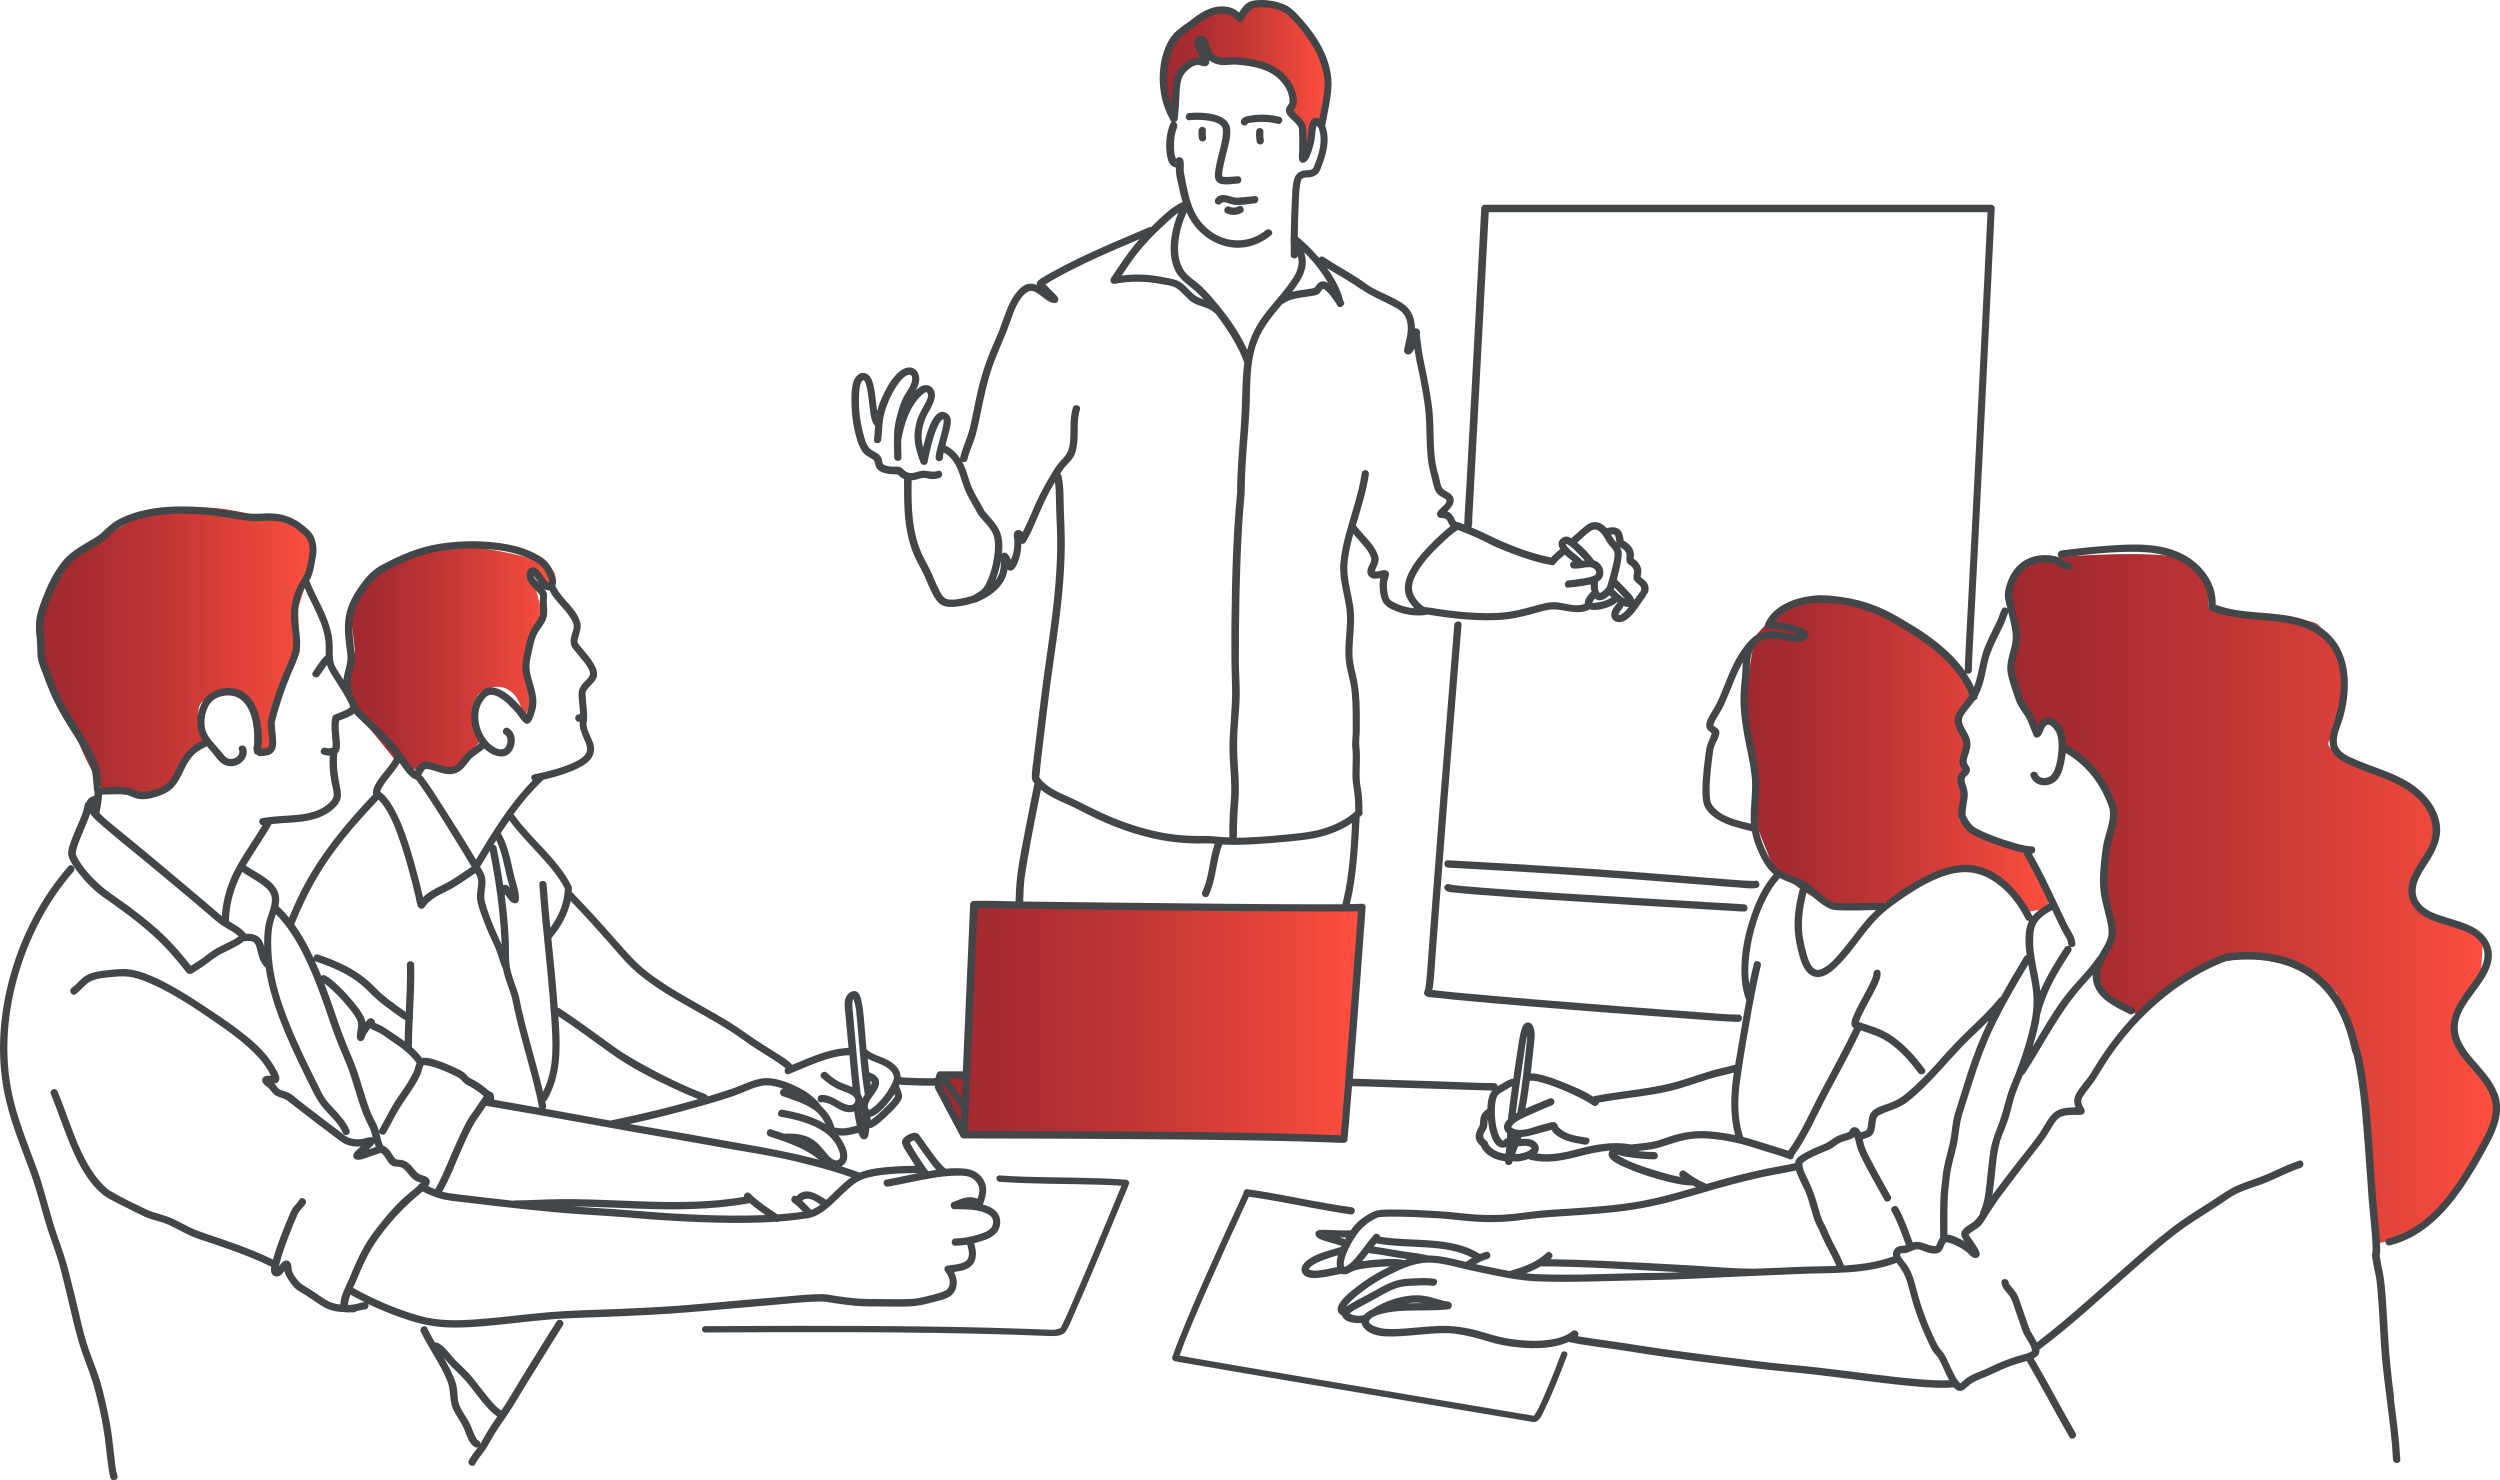 <?xml version="1.0" encoding="UTF-8"?>
<svg id="_レイヤー_2" data-name="レイヤー 2" xmlns="http://www.w3.org/2000/svg" xmlns:xlink="http://www.w3.org/1999/xlink" viewBox="0 0 572.48 338.96">
  <defs>
    <style>
      .cls-1 {
        fill: #434648;
      }

      .cls-2 {
        fill: url(#_新規グラデーションスウォッチ_5);
      }

      .cls-3 {
        fill: url(#_新規グラデーションスウォッチ_5-3);
      }

      .cls-4 {
        fill: url(#_新規グラデーションスウォッチ_5-6);
      }

      .cls-5 {
        fill: url(#_新規グラデーションスウォッチ_5-4);
      }

      .cls-6 {
        fill: url(#_新規グラデーションスウォッチ_5-5);
      }

      .cls-7 {
        fill: url(#_新規グラデーションスウォッチ_5-2);
      }
    </style>
    <linearGradient id="_新規グラデーションスウォッチ_5" data-name="新規グラデーションスウォッチ 5" x1="8.3" y1="149.25" x2="72.2" y2="149.25" gradientUnits="userSpaceOnUse">
      <stop offset="0" stop-color="#9f2930"/>
      <stop offset=".18" stop-color="#a82c31"/>
      <stop offset=".47" stop-color="#c13635"/>
      <stop offset=".84" stop-color="#ea473b"/>
      <stop offset="1" stop-color="#ff4f3e"/>
    </linearGradient>
    <linearGradient id="_新規グラデーションスウォッチ_5-2" data-name="新規グラデーションスウォッチ 5" x1="78.66" y1="150.97" x2="127.21" y2="150.97" xlink:href="#_新規グラデーションスウォッチ_5"/>
    <linearGradient id="_新規グラデーションスウォッチ_5-3" data-name="新規グラデーションスウォッチ 5" x1="399.63" y1="172.73" x2="469.56" y2="172.73" xlink:href="#_新規グラデーションスウォッチ_5"/>
    <linearGradient id="_新規グラデーションスウォッチ_5-4" data-name="新規グラデーションスウォッチ 5" x1="459.13" y1="205.84" x2="571.63" y2="205.84" xlink:href="#_新規グラデーションスウォッチ_5"/>
    <linearGradient id="_新規グラデーションスウォッチ_5-5" data-name="新規グラデーションスウォッチ 5" x1="266.57" y1="18.27" x2="304.04" y2="18.27" xlink:href="#_新規グラデーションスウォッチ_5"/>
    <linearGradient id="_新規グラデーションスウォッチ_5-6" data-name="新規グラデーションスウォッチ 5" x1="214.19" y1="234.09" x2="311.96" y2="234.09" xlink:href="#_新規グラデーションスウォッチ_5"/>
  </defs>
  <g id="_ヘッダー" data-name="ヘッダー">
    <g>
      <path class="cls-2" d="M59.99,118.44s-8.25-2.61-15.2-2.17c-6.95,.43-10.86,.43-15.64,3.47s-11.29,6.08-13.03,8.25c-1.74,2.17-7.82,14.77-7.82,16.5s3.91,12.6,3.91,12.6l7.38,16.5,3.91,7.82,7.82,.87,6.51-1.3,5.21-8.25,4.78-3.04s-4.34-6.95-1.3-9.12c3.04-2.17,6.51-1.74,6.51-1.74l5.21,2.61v11.29l3.47-.87,.43-7.38,6.51-15.2-.43-9.99,3.04-9.12s1.74-3.47,.43-6.51c-1.3-3.04-6.08-4.34-6.08-4.34l-5.65-.87Z"/>
      <path class="cls-7" d="M79.97,161l10.86,13.46,5.21,2.17,2.61-1.3,4.78,1.74,6.95-7.82s-5.21-9.99,1.74-11.73c6.95-1.74,7.82,6.95,7.82,6.95l2.61-5.21s-4.78-5.21-1.3-11.29,2.17-10.42,2.17-10.42l-1.74-6.51,4.78,3.91s3.47-4.78-4.34-6.95c-7.82-2.17-17.37-3.47-19.54-3.04-2.17,.43-13.9,3.91-13.9,3.91l-6.51,6.08-1.74,6.95,.87,7.38-2.61,6.95,1.3,4.78Z"/>
      <path class="cls-3" d="M469.56,207.91l-5.21,.87s-7.38-8.69-9.56-9.12c-2.17-.43-9.99,.43-9.99,.43l-14.77,7.38-10.86,.43-6.95-4.34-6.08-4.78-3.47-8.69-1.3-13.9-1.74-16.94,2.17-13.46,4.78-5.21s7.38-3.91,8.69-3.91,10.86,2.17,10.86,2.17l11.73,5.21,11.29,9.12,2.17,6.51-3.04,5.21,2.17,5.65-.87,3.04,.87,3.04-1.74,3.04,1.3,2.61-1.3,5.65,3.91,3.04,12.16,3.91,4.78,13.03Z"/>
      <path class="cls-5" d="M471.73,127.56s-6.51,0-7.82,.87c-1.3,.87-4.78,8.25-4.78,8.25l3.04,8.25-1.3,9.56,5.21,13.46,3.47-2.61,2.61,3.04,1.3,3.47,6.51,5.21,3.91,7.82-.43,6.51-1.74,8.69,2.17,13.9-3.91,7.82,1.74,5.21,7.38,5.21s13.9-10.86,20.85-12.16c6.95-1.3,8.69,0,14.33,.87,5.65,.87,10.86,6.51,10.86,6.51l6.95,25.63,2.17,31.71,7.82-1.74,9.56-8.25,6.51-9.99s3.47-9.12,3.47-11.73-7.82-12.6-7.82-12.6c0,0-2.17-4.34-2.17-6.08s6.51-11.73,6.51-11.73c0,0,.43-6.51,.43-7.82s-9.99-4.34-9.99-4.34c0,0-6.95-3.91-6.51-5.65,.43-1.74,4.34-9.56,4.34-9.56,0,0,2.17-5.65,1.3-8.25-.87-2.61-6.08-6.51-8.69-7.82-2.61-1.3-12.16-5.21-12.16-5.21,0,0-4.78-3.04-3.47-4.34,1.3-1.3,3.91-14.77,3.91-14.77,0,0-4.34-10.86-6.95-12.16-2.61-1.3-17.37-2.61-17.37-2.61l-7.38-.87s1.74-9.12-5.21-11.29c-6.95-2.17-28.67-.43-28.67-.43Z"/>
      <path class="cls-6" d="M269.07,26.25s-.54-10.24,2.94-11.44c3.49-1.2,4.79-1.63,4.79-1.63,0,0,2.51,1.2,5.88,1.09,3.38-.11,5.12-.98,7.95,1.2,2.83,2.18,4.58,3.59,5.12,5.56,.54,1.96-.22,4.79-.22,4.79,0,0,2.4,.98,2.72,3.7,.33,2.72,0,6.54,0,6.54,0,0,2.18-8.17,3.16-8.17s1.2,.76,1.2,.76c0,0,2.07-5.56,1.2-11.33-.87-5.77-4.79-12.2-9.59-14.71-4.79-2.51-6.32-2.51-7.95-1.53-1.63,.98-2.72,2.61-2.72,2.61,0,0-.44-1.74-3.81-1.31-3.38,.44-5.23,2.18-6.75,2.94-1.53,.76-3.38,2.72-4.68,5.23-1.31,2.51-1.74,3.7-1.74,6.43s.98,7.3,.98,7.3l1.53,1.96Z"/>
      <path class="cls-4" d="M223.26,207.19c1.15,0,88.7,.31,88.7,.31l-4.03,53.49-86.85-.58-6.9-11.5,.58-3.45h6.33l2.17-38.27Z"/>
      <g>
        <path class="cls-1" d="M272.36,27.52c1.59-.13,3.24-.12,4.8,.2,.77,.15,1.61,.37,2.24,.85,.54,.41,.67,.92,.65,1.57-.05,1.99-.7,3.98-1.16,5.9-.23,.96-.45,1.93-.59,2.91-.09,.68-.2,1.47,.04,2.13,.64,1.78,3.73,.98,5.11,.96,1.08-.02,1.08-1.69,0-1.67-.78,.01-1.56,.14-2.34,.15-.36,0-.73,.02-1.08-.07-.05-.01-.09-.02-.13-.03,0-.02-.01-.04-.02-.06-.08-.79,.12-1.63,.28-2.39,.21-1.02,.47-2.02,.71-3.03,.43-1.78,1.11-3.88,.78-5.72-.31-1.75-2.06-2.62-3.63-3-1.83-.45-3.8-.51-5.68-.35-1.07,.09-1.08,1.76,0,1.67Zm7.48,12.87s0,0,0,0c0,0,0,0,0,0Z"/>
        <polygon class="cls-1" points="197.75 87.05 197.75 87.05 197.74 87.06 197.74 87.06 197.75 87.05"/>
        <path class="cls-1" d="M197.74,87.06s.07,.05,0,0h0Z"/>
        <polygon class="cls-1" points="350.73 262.98 350.73 262.97 350.73 262.98 350.73 262.98"/>
        <path class="cls-1" d="M307.88,290.12s0,0,0,0c0,0,0,0,0,0,.01,0,.03,0,.04-.01,0,0,0,0,0,0,0,0,0,0-.02,0,0,0,.01,0,.02,0,0,0-.02,0-.04,0Z"/>
        <path class="cls-1" d="M548.23,320.03c-.62-4.81-1.13-9.6-1.4-14.45-.14-2.41-.26-4.82-.43-7.23-.17-2.38-.31-4.81-.79-7.15-.24-1.16-.49-2.3-.66-3.47-.06-.4,.09-.79,.1-1.2,.01-.62-.02-1.25-.05-1.87-.11-2.39-.37-4.77-.6-7.15-.93-9.58-1.13-19.23-2.41-28.77-.31-2.31-.69-4.6-1.16-6.88-.18-.86-.5-1.62-.7-2.48-.22-.9-.46-1.8-.73-2.69-1.05-3.46-2.54-6.84-4.74-9.73-2.38-3.12-5.45-5.5-9.08-7-3.96-1.63-8.3-2.11-12.55-1.91-1.01,.05-2.02,.13-3.02,.24-.12-.02-.25,0-.4,.05-13.18,4.94-23.61,15.2-30.65,27.19-1.06,1.8-2.66,3.24-3.62,5.09-.4,.77-.48,1.62-.24,2.45,.05,.17,.11,.34,.18,.5-.23,0-.45,0-.68,.01-1.03,.04-2.12,.13-3.09,.51-1.18,.46-1.93,1.45-2.63,2.47-.84,1.23-1.5,2.57-2.39,3.76-2.11,2.83-4.37,5.56-6.5,8.37-1.26,1.66-2.55,3.3-3.76,4.99,.05-.32,.1-.63,.14-.95,.31-2.26,.5-4.53,.77-6.79,.23-1.96,.53-3.88,1.24-5.73,.54-1.42,1.14-2.81,1.6-4.26,.45-1.39,.72-2.82,1.12-4.22,.55-1.9,1.39-3.72,2.12-5.56,.17-.05,.32-.16,.44-.35,4.44-6.87,8.02-14.27,13.55-20.38,.67-.74,1.34-1.48,1.99-2.23,0,.08,0,.16,0,.25,.03,4.78,4.75,6.92,8.42,8.75,.96,.48,1.81-.96,.85-1.45-2.99-1.49-7.51-3.24-7.58-7.21-.05-2.38,1.35-4.17,2.45-6.14,.54-.97,.99-2,1.13-3.11,.13-1,.01-2-.16-2.98-.41-2.33-1.21-4.58-1.57-6.92-.19-1.25-.14-2.52-.11-3.77,.04-1.49,.14-2.98,.3-4.47,.26-2.38,.97-4.57,1.51-6.89,.24-1.05,.46-2.16,.4-3.24-.06-1.1-.45-2.15-.85-3.16-2-5.07-5.71-9.56-10.57-12.12-.1-.05-.2-.08-.3-.1-.02-2.43-.67-4.84-2.81-6.01-.95-.52-2.05-.47-2.86,.28-.39,.36-.63,.8-.85,1.27-.22-.55-.44-1.1-.67-1.64-.73-1.74-2.12-3.11-2.76-4.89-.55-1.5-1.03-3.03-1.47-4.57-.21-.74-.4-1.46-.4-2.24,.01-1.12,.34-2.21,.64-3.28,.3-1.07,.58-2.15,.64-3.27,.04-.77-.06-1.53-.18-2.29-.26-1.73-.69-3.43-1.11-5.13-.31-1.28-.66-2.23-.42-3.43,.32-1.6,.95-3.18,2.06-4.39,1.17-1.28,2.78-2.08,4.52-2.22,.97-.08,2.15-.09,3.07,.26,.49,.19,.93,.53,1.39,.78,.55,.31,1.1,.5,1.73,.58,.45,.06,.83-.43,.84-.84,0-.5-.39-.78-.84-.84-1.03-.14-1.86-1.07-2.86-1.36-.91-.27-1.96-.32-2.9-.29-1.74,.06-3.46,.58-4.87,1.61-1.4,1.03-2.42,2.44-3.09,4.04-.58,1.4-1.01,2.95-.73,4.46,.13,.71,.3,1.42,.47,2.12-.36-.35-.98-.41-1.27,.16-.34,.69-.55,1.42-.83,2.13-.29,.74-.67,1.46-1.03,2.17-.72,1.47-1.46,2.93-2.06,4.45-1.11,2.81-1.3,5.86-2.32,8.7-.04,.12-.09,.23-.14,.35-.5-1.1-1.11-2.16-1.78-3.17,.49,.3,1.31,.08,1.31-.68,0-.36,0-.72,.02-1.08,.02-.58,.04-1.15,.07-1.73,.04-.96,.09-1.91,.14-2.87,.08-1.5,.16-3,.23-4.5,.12-2.21,.23-4.42,.35-6.63,.16-3.08,.32-6.16,.48-9.25,.21-4.12,.42-8.24,.63-12.35,.27-5.29,.53-10.58,.8-15.87,.33-6.68,.66-13.35,.99-20.03,.4-8.2,.81-16.4,1.2-24.61,.11-2.27,.22-4.55,.33-6.82,.02-.35-.15-.58-.38-.71-.12-.08-.27-.13-.46-.13-1.07,0-2.14,0-3.22,0-2.64,0-5.27,0-7.91,0-3.84,0-7.69,0-11.53,0-4.67,0-9.34,0-14.01,0-5.19,0-10.37,0-15.56,0-5.33,0-10.65,0-15.98,0-5.11,0-10.22,0-15.33,0-4.54,0-9.07,0-13.61,0-3.61,0-7.21,0-10.82,0-2.31,0-4.62,0-6.94,0-.34,0-.67,0-1.01,0-.36,0-.6,.19-.72,.44-.06,.11-.11,.24-.11,.39-.13,2.4-.26,4.8-.38,7.21-.31,5.77-.61,11.54-.92,17.31-.37,6.97-.74,13.94-1.12,20.9-.33,6.06-.65,12.12-.98,18.19-.16,2.92-.4,5.85-.49,8.77-.38-.15-.76-.29-1.14-.44-.09-.05-.18-.08-.28-.09-.08-.02-.15-.02-.22-.01-.43-.12-.55-.67-.74-1.05-.32-.64-.78-1.14-1.46-1.4,0,0-.02,0-.03,0,0,0,0,0,0,0,.78-.77,1.73-1.84,1.39-3.03-.41-1.46-2.29-1.44-2.8-2.75-.26-.68-.31-1.42-.51-2.12-.28-.98-.56-1.94-.74-2.95-.32-1.84-.41-3.72-.46-5.58-.06-1.94-.07-3.89-.22-5.83-.16-2.02-.48-4.04-.84-6.03-.41-2.32-.91-4.62-1.38-6.92-.23-1.13-.35-2.25-.5-3.39-.07-.55-.19-1.1-.22-1.64,0-.14,0-.29,0-.43,0-.25,.09-.44,.01-.25,0-.06,0-.12,0-.17-.01-.58-.68-.98-1.17-.8,.02-1.94-.58-3.94-2.12-5.21-1.54-1.27-3.44-2.06-5.23-2.91-.89-.43-1.79-.85-2.65-1.35-.97-.57-1.85-1.28-2.79-1.9-2.64-1.75-5.46-3.21-8.08-4.99-.42-.29-.83-.12-1.05,.21-1.48-1.75-3.12-3.36-4.89-4.83,.03-2.69,.1-5.37,.23-8.05,.08-1.61,.11-3.27,.5-4.79,.02-.07,.06-.17,.06-.19,.09-.16,.19-.3,.37-.39,.38-.2,.89-.16,1.3-.19,1.3-.11,2.22-.62,2.72-1.87,1.24-3.12,2.37-6.64,1.1-9.93,0,0,0,0,0,0,.5-2.86,1.21-5.69,1.42-8.6,.23-3.11-.65-6.27-2.04-9.05-1.3-2.6-3.18-5.06-5.13-7.21-.83-.92-1.76-1.92-2.83-2.56-1.02-.61-2.26-.95-3.42-1.17-.89-.16-1.79-.26-2.7-.24-.92,.01-1.96,.06-2.8,.48-.67,.34-1.17,.91-1.62,1.51-.2,.27-.38,.55-.57,.82-.01,.02-.03,.04-.04,.06-.06-.06-.12-.11-.18-.17-.73-.63-1.62-1.01-2.57-1.15-3.06-.48-5.67,1.01-7.99,2.84-1.14,.9-2.38,1.68-3.49,2.62-.96,.81-1.7,1.88-2.25,3.01-1.17,2.4-1.67,5.12-1.69,7.78-.02,3.34,.76,6.68,2.4,9.59,.04,.25,.19,.42,.4,.51-.14,.06-.27,.19-.35,.38-.91,2.08-1.14,4.63-.85,6.87,.13,.95,.36,2.3,1.23,2.86,.25,.16,.56,.3,.88,.35,0,.31-.02,.62,0,.92,.1,1.26,.47,2.56,.73,3.79,.22,1.07,.47,2.15,.79,3.21-1.49,.62-2.78,1.64-3.99,2.69-1.11,.96-2.15,1.99-3.19,3.03-.16-.03-.34-.02-.53,.06-5.22,2.25-10.48,4.4-15.61,6.86-2.33,1.12-4.63,2.3-6.88,3.56-.74,.41-1.48,.82-2.18,1.29-.52,.35-1.17,.77-.96,1.5-.59-.25-1.22-.38-1.88-.28-1.33,.2-2.39,1.38-3.14,2.4-.85,1.16-1.45,2.47-1.98,3.8-.55,1.36-.99,2.76-1.51,4.13-.62,1.63-1.38,3.21-2.04,4.83-1.56,3.78-2.69,7.62-3.5,11.62-.45,2.21-.86,4.43-1.42,6.62-.56,2.19-1.63,4.21-2.11,6.41-.02,.07-.02,.14-.02,.21-.82-1.28-1.9-2.33-3.37-3.01,.23-.86,.48-1.71,.69-2.57,.35-1.37,1.19-3.73-.25-4.73-2.99-2.07-4.68,4.53-5.16,6.23-.14,.5-.27,1.01-.39,1.51-.31-1.28-.46-2.58-.22-3.96,.22-1.28,.59-2.46,1.2-3.59,.54-1.01,1.14-2,1.51-3.08,.31-.92,.38-1.95-.2-2.77-.65-.93-1.8-1.11-2.77-.56-.41,.23-.79,.52-1.15,.86,.48-.9,.85-1.87,.75-2.89-.12-1.25-.93-2.33-2.27-2.31-1.18,.01-2.22,.82-3,1.63-1.04,1.09-1.85,2.41-2.53,3.75-.74,1.45-1.41,3.01-1.83,4.59-.06-.37-.11-.74-.15-1.11-.2-1.63-.32-3.29-.71-4.88-.27-1.1-.78-2.51-2.07-2.7-1.6-.23-2.43,1.4-2.7,2.72-.34,1.65-.28,3.37-.22,5.04,.06,1.57,.21,3.08,.53,4.62,.38,1.81,.83,3.81,1.81,5.41,.56,.91,1.39,1.32,2.28,1.84,.45,.26,.61,.47,.72,.97,.11,.5,.22,1,.57,1.39,.86,.99,2.62,1.17,3.85,1.2,.23,0,.47,0,.7,0,.02,0,.03,0,.05,0,.06,.05,.11,.1,.17,.16,.4,.39,.83,.71,1.34,.94,0,.05-.01,.09-.01,.14,0,4.64-.06,9.24,1.1,13.77,.4,1.55,.94,3.06,1.65,4.5,.71,1.44,1.53,2.82,2.16,4.3,.52,1.21,1.01,2.43,1.62,3.58,.49,.92,1.11,2,2.06,2.52,1.11,.61,2.52,.52,3.74,.36,1.26-.16,2.5-.45,3.72-.83,.1-.01,.21-.04,.31-.1,.08,0,.17-.01,.24-.04,2.14-.89,4.19-2.14,5.62-4,.7-.91,1.21-1.97,1.41-3.11,.02-.13,.04-.25,.06-.38,.05,.04,.1,.08,.15,.11,1.42,.84,2.25-1.87,2.53-2.72,.36-1.06,.46-2.2,.48-3.31,.05,.01,.09,.03,.14,.03,.49,.07,.79-.27,1.01-.66,1.08-1.83,1.9-3.88,2.73-5.83,.83-1.94,1.69-3.83,2.7-5.68,.36-.67,.74-1.32,1.12-1.98,.22,1.47,.23,2.96,.24,4.45,0,1.83,.11,3.65,.19,5.48,.16,3.65,.09,7.3-.14,10.94-.45,7.18-1.52,14.31-2.53,21.43-.72,5.06-1.31,10.14-1.94,15.21-.26,2.07-.51,4.14-.75,6.21-.15,1.29-.41,2.66-.37,3.97,.02,.49,.28,.94,.6,1.34-.67,3.35-1.36,6.7-2,10.06-.72,3.74-1.51,7.52-1.96,11.31-.22,1.86-.3,3.75-.36,5.63-3.13-.06-6.28-.18-9.41-.12-.05,0-.1,0-.15,0-.37,0-.62,.19-.73,.45-.06,.11-.1,.24-.11,.39-.08,1.75-.15,3.5-.23,5.25-.18,4.18-.37,8.37-.55,12.55-.22,5.08-.45,10.16-.67,15.25-.08,1.72-.15,3.43-.23,5.15h-4.93c-.18-.07-.37-.04-.53,.04-.21,.07-.36,.21-.45,.39-.03,.05-.07,.11-.09,.18-.11,.29-.18,.6-.24,.92-.16-.03-.31,0-.44,.05-.04,0-.08,0-.12,0-.3,0-.6,0-.91,0-.86,0-1.72-.02-2.58-.04-.85-.02-1.7-.05-2.54-.1-.32-.02-.63-.04-.94-.07-.04,0-.09,0-.13-.01,0,0,0,0,0,0,0,0-.02,0-.03,0,.01,0,.02,.02,.04,.02-.01,0-.03-.02-.04-.02-.06,0-.14-.06-.11-.06-.06-.03-.13-.05-.19-.06-.02-.44-.11-.89-.31-1.33-.62-1.39-2-2.23-3.33-2.84-1.29-.59-2.86-.98-3.96-1.92-.07-.06-.14-.1-.21-.13-.15-1.75-.29-3.5-.44-5.25-.15-1.73-.26-3.49-.59-5.2-.18-.93-.46-2.96-1.76-2.96-1.15,0-1.95,1.08-2.14,2.11-.22,1.22,.03,2.52,.14,3.74,.22,2.39,.44,4.77,.66,7.16-4.55,.19-8.75,2.17-12.91,3.89-.89-1.1-2.32-1.88-3.49-2.63-1.68-1.08-3.4-2.11-5.06-3.22-1.89-1.27-3.71-2.63-5.65-3.83-2.12-1.32-4.3-2.54-6.47-3.77-4.16-2.35-8.37-4.73-12.18-7.61-2.81-2.12-5.03-4.72-7.34-7.34-3.35-3.81-6.75-7.58-10.29-11.21,.02-.32,.04-.63,.04-.96,0-.2-.06-.37-.15-.5-3.2-6.25-9.12-10.56-13.14-16.23-.02-.03-.05-.07-.08-.09,2.01-2.76,4.2-5.37,6.69-7.73,.06-.05,.1-.11,.14-.16,2.29-.52,4.56-1.16,6.73-2.07,1.32-.56,2.67-1.21,3.71-2.22,1.1-1.07,1.42-2.45,1.02-3.93-.45-1.65-1.98-3.55-1.46-5.32,.06-.21,.04-.39-.02-.54,.11-.27,.09-.6,.07-.88-.05-1.01-.18-2.02-.27-3.04-.04-.47-.08-.95-.09-1.43,0-.18-.02-.37,0-.55,0,0,0,0,0,0,.04-.15,.09-.28,.17-.41,.64-1.16,1.97-1.82,2.37-3.15,.33-1.1-.22-2.23-.78-3.16-.69-1.13-1.55-2.16-2.4-3.18-.33-.39-.68-.77-.99-1.19-.28-.39-.25-.78-.12-1.26,.35-1.38,.9-2.51,.45-3.94-1-3.19-4.13-5.01-5.54-7.95-.03-.07-.07-.12-.11-.17,.45-1.01-.07-2.47-.51-3.4-.37-.77-.83-1.53-1.41-2.17-.64-.72-1.59-1.25-2.43-1.7-2.14-1.16-4.5-1.88-6.89-2.3-4.89-.88-10.07-.84-14.98-.12-4.88,.72-9.37,2.65-13.68,4.98-2.2,1.2-3.85,3.19-5.23,5.24-1.53,2.26-2.65,4.55-2.95,7.29-.29,2.65,.15,5.28,.48,7.9,.24,1.93-.71,3.81-.91,5.72,0,.02,0,.05,0,.07-.68-1.04-1.37-2.08-1.94-3.18-.3-.57-.42-1.2-.48-1.85,.06-.2,.04-.41-.03-.6-.01-.67,.02-1.34,.01-1.97-.02-1.66-.32-3.31-.83-4.89-1.13-3.56-3.16-6.73-4.53-10.18,0-.02-.02-.04-.03-.06,.12-.19,.23-.39,.33-.59,.52-1.1,.74-2.38,.96-3.57,.2-1.1,.47-2.3,.36-3.42-.09-.88-.28-1.76-.66-2.56-.43-.9-1.24-1.58-1.98-2.22-2.39-2.03-5.16-3.09-8.3-3.04-1.4,.02-2.79,.17-4.2,.07-1.88-.13-3.73-.55-5.59-.84-3.53-.55-7.1-.86-10.68-.81-3.6,.06-7.28,.46-10.7,1.62-1.63,.55-3.29,1.26-4.67,2.3-1.3,.97-2.3,2.25-3.69,3.11-2.61,1.61-5.5,2.99-7.51,5.38-2.14,2.56-3.61,5.68-4.79,8.78-.57,1.5-1.15,3.06-1.36,4.66-.27,2.08,.11,4.08,.19,6.15,.04,1.01,0,2.02,.19,3.01,.19,1.01,.62,1.98,.97,2.94,.56,1.53,1.14,3.05,1.77,4.55,1.16,2.73,2.61,5.3,4.18,7.81,1.09,1.75,2.24,3.46,3.22,5.27,.85,1.57,1.89,3.32,2.23,5.1,.23,1.21,.26,2.46,.39,3.68,.04,.33,.05,.73,.18,1.05,0,.28-.01,.56-.03,.83-.92,.23-1.58,.76-1.8,1.48-.21,.07-.38,.26-.43,.57-.32,2.11-1.43,4.16-2.24,6.12-.43,1.04-.86,2.09-1.19,3.17-.24,.77-.47,1.62-.28,2.43,.22,.91,.77,1.76,1.29,2.53,.73,1.08,1.56,2.11,2.43,3.08,.94,1.05,1.94,2.04,3.04,2.92,1.29,1.04,2.69,1.94,4.03,2.91,3.89,2.81,7.73,5.77,11.09,9.22,1.06,1.09,2.06,2.22,3.02,3.39,.46,.55,.91,1.11,1.36,1.66,.44,.54,.96,1.54,1.78,1.31,.35-.1,.69-.35,.99-.54,.5-.31,1-.63,1.49-.96,.96-.63,1.84-1.35,2.77-2.02,1.23-.9,2.66-1.52,4.01-2.21,.96-.49,2.02-1,2.85-1.74,.06,0,.13,.01,.21,0,.66-.07,1.55-.16,2.11,.28,.41,.33,.55,.92,.68,1.44,.38,1.53,.68,3.01,1.81,4.18,.06,.06,.13,.11,.19,.15,.59,4.14,1.82,8.13,3.32,12.04,1.81,4.73,4.01,9.3,6.26,13.84,1.13,2.28,2.14,4.57,3.83,6.51,1.47,1.69,3.33,3.25,4.21,5.36,.17,.42,.55,.71,1.03,.58,.4-.1,.76-.61,.58-1.03-.8-1.93-2.19-3.45-3.6-4.96-.71-.77-1.43-1.53-2.03-2.39-.65-.93-1.11-1.98-1.61-2.99-2.33-4.66-4.65-9.33-6.59-14.18-1.88-4.71-3.48-9.58-3.94-14.65-.22-2.42-.32-4.98,.06-7.39,.16-1.02,.5-2,.82-2.98,.87,.88,1.68,1.82,2.42,2.81,.02,.03,.04,.07,.07,.09,1.17,1.57,2.19,3.26,3.12,4.98,1.87,3.49,3.36,7.17,4.72,10.88,1.31,3.56,2.42,7.21,3.83,10.73,.91,2.29,1.97,4.52,2.77,6.85,.59,1.73,1.09,3.5,1.64,5.25,.63,2.01,1.28,4.03,2.21,5.93,.47,.95,.94,1.79,1.2,2.83,.06,.25,.12,.51,.18,.76-.6-.18-1.57,.15-2.05,.28-1.14,.29-2.54,.2-3.61-.3-.72-.33-1.34-.93-1.97-1.4-.81-.6-1.61-1.21-2.42-1.81-1.55-1.17-3.09-2.34-4.62-3.52-.74-.57-1.49-1.15-2.23-1.73-.74-.58-1.47-1.33-2.32-1.74-.59-.29-1.26-.39-1.86-.66-.65-.3-.96-.96-1.43-1.47,.41-.01,.79-.13,1.01-.52,.46-.81-.25-1.98-.63-2.67-.5-.91-1.07-1.78-1.69-2.61-1.92-2.55-4.5-4.66-7.03-6.58-2.68-2.03-5.5-3.87-8.31-5.72-2.6-1.71-5.23-3.38-7.99-4.83-2.58-1.36-5.37-2.68-8.27-3.15-1.68-.27-3.37-.06-5.05,.12-1.63,.18-3.28,.34-4.78,1.05-1.49,.71-2.3,2.1-3.61,3.01-.88,.61-.04,2.06,.85,1.45,1.3-.9,2.15-2.33,3.61-3.01,1.48-.68,3.21-.75,4.81-.92,1.62-.17,3.19-.25,4.79,.13,1.41,.34,2.78,.85,4.1,1.44,5.79,2.58,11.13,6.31,16.31,9.92,2.87,2,5.65,4.15,8.05,6.72,.8,.85,1.34,1.53,1.96,2.49,.28,.43,.55,.87,.8,1.33,.1,.19,.18,.4,.26,.62-.24-.03-.48-.05-.72-.05-.93,.02-1.61,.8-1.04,1.69,.31,.48,.8,.76,1.22,1.11,.01,.01,.31,.33,.41,.45,.28,.34,.52,.7,.85,.99,.57,.5,1.28,.69,1.99,.92,.83,.26,1.43,.81,2.1,1.34,3.37,2.66,6.8,5.24,10.23,7.81,.77,.58,1.47,1.18,2.39,1.51,.74,.27,1.56,.39,2.35,.41,.28,0,.55,0,.83-.02-.51,.46-1.04,.91-1.47,1.44-.67,.82-.02,1.68,.94,1.62,.89-.06,1.77-.44,2.6-.73,.84-.3,1.68-.61,2.54-.86,0,0,0,0,0,0,.11,.11,.43,.34,.48,.39,.43,.44,.7,1,1.04,1.5,.29,.44,.61,.84,1.1,1.06,.67,.31,1.44,.12,2.1,.4,.55,.23,.98,.8,1.35,1.24,.51,.59,1,1.24,1.66,1.68,.29,.2,.61,.33,.95,.43,.06,.02,.28,.09,.49,.16-.02,.02-.04,.04-.06,.06-.01,.01-.03,.03-.04,.04-.25,.08-.45,.29-.55,.53-.73,.67-1.52,1.28-2.27,1.91-2.47,2.08-4.63,4.53-6.62,7.07-1.26,1.61-2.49,3.27-3.5,5.05-1.3,2.29-2.33,4.71-3.33,7.14-.79,1.9-2.06,3.93-2.09,6.06-.57-.06-1.13-.16-1.67-.32-1.14-.34-2.11-1.02-3.08-1.69-.71-.49-1.43-.98-2.16-1.45-.98-.63-2.05-1.1-2.79-2.02-.55-.7-1.39-1.72-1.44-2.63-.04-.72-.11-1.68-.94-1.92-.62-.18-1.14,.25-1.51,.69-.17,.2-.32,.41-.49,.62,.01-.06,.03-.12,.04-.18,.59-2.57,1.56-5.07,2.51-7.52,.47-1.21,.95-2.41,1.47-3.59,.15-.34,.3-.7,.48-1.02,.43-.77,1.21-1.29,1.63-2.08,.5-.95-.94-1.8-1.45-.85-.41,.77-1.16,1.27-1.6,2.02-.16,.28-.29,.58-.43,.88-.5,1.1-.95,2.23-1.4,3.35-.96,2.42-1.92,4.89-2.6,7.41-4.98-2.42-10.24-4.21-15.49-5.96-1.3-.43-2.56-.9-3.79-1.52-1.2-.6-2.36-1.26-3.58-1.83-1.98-.92-4.15-1.23-6.12-2.16-2.77-1.32-5.58-2.65-8.23-4.22-.18-.11-.36-.22-.53-.33-.02-.02-.04-.03-.05-.03-.02-.02-.04-.04-.08-.08-.23-.2-.46-.4-.68-.62-.74-.7-1.42-1.47-2.03-2.29-1.32-1.76-2.38-3.69-3.32-5.67-2.1-4.45-3.51-9.18-5.39-13.72-.17-.42-.55-.71-1.03-.58-.4,.1-.76,.61-.58,1.03,1.71,4.11,3.03,8.37,4.81,12.46,1.69,3.9,3.84,8.02,7.22,10.72,.98,.79,2.2,1.33,3.31,1.91,1.54,.8,3.09,1.58,4.65,2.34,.52,.25,1.04,.51,1.57,.75,1.05,.48,2.14,.76,3.26,1.07,2.68,.73,4.97,2.33,7.5,3.42,1.46,.63,2.99,1.07,4.5,1.58,1.55,.52,3.1,1.05,4.65,1.61,3.07,1.11,6.11,2.32,9.04,3.77-.09,.51-.12,1.03,.06,1.46,.24,.57,.9,.89,1.5,.74,.63-.16,1.06-.7,1.44-1.18,.02-.02,.03-.04,.04-.06,.01,.15,.04,.31,.08,.46,.18,.59,.59,1.18,.92,1.7,.3,.47,.63,.91,.98,1.34,.45,.54,.88,.88,1.49,1.23,.96,.56,1.89,1.15,2.81,1.78,1.26,.86,2.48,1.8,3.93,2.33,1.18,.43,2.45,.57,3.72,.62,.35,.08,.77,.07,1.2,.02,.25,0,.5,0,.74,0,.27,0,.47-.1,.6-.26,.76-.18,1.48-.38,1.95-.39,.71-.01,.96-.75,.72-1.25,3.1,1.48,6.31,2.75,9.58,3.8,3.49,1.11,7.04,1.65,10.71,1.6,5.38-.07,10.74-.79,16.08-1.35,2.78-.29,5.56-.57,8.35-.73,3-.17,6.01-.23,9.01-.35,6.88-.28,13.77-.57,20.63-1.16,5.98-.51,11.96-1.06,17.95-1.56,3.66-.31,7.34-.75,11.01-.82,.18,0,.35,0,.53,0,.02,0,.04,0,.06,0,.02,0,.03,0,.05,0,.9,.02,1.82,.23,2.71,.36,1.48,.22,2.95,.43,4.44,.58,2.24,.22,4.5,.2,6.75,.2,2.51,0,5.11,.17,7.61-.15,1.38-.18,2.73-.5,4.07-.88,1.28-.36,2.87-.6,3.92-1.46,1.67-1.37,1.63-3.65,.72-5.42,1.24-.17,2.51-.35,3.54-1.07,1.84-1.29,1.64-3.58,1.05-5.51,.34-.08,.67-.17,1-.27,1.59-.46,3.66-1.15,4.51-2.71,.77-1.41,.61-3.27-.57-4.4-.79-.76-1.84-1.2-2.92-1.47,.61-1.82,1.18-3.58,.26-5.41-.84-1.67-2.44-2.61-4.25-2.81-1.51-.16-3.03-.14-4.56,0-.06-.09-.14-.17-.25-.23-.09-.06-.22-.16-.42-.37-.24-.24-.46-.49-.68-.75-.52-.61-1.01-1.26-1.49-1.9-.93-1.26-1.82-2.54-2.74-3.81-.24-.33-.47-.76-.82-.98-.7-.43-1.7-.01-2.33,.35-.66,.38-1.47,1.05-1.24,1.91,.26,.96,1,1.94,1.51,2.78,.47,.78,.96,1.56,1.47,2.33-1.86,.02-3.73,.08-5.58,.23-2.36,.19-4.85,.45-7.07,1.32-.01,0-.03,.01-.04,.02-1.38-.51-2.78-.99-4.18-1.43,.61-.34,1.09-.89,1.26-1.61,.36-1.52-.46-3.23-1.25-4.49-.21-.34-.45-.67-.7-.98,.6,.05,1.19,.06,1.79,0,.95-.11,1.88-.36,2.8-.59,.12,.44,.29,.89,.59,1.19,.37,.38,.98,.4,1.36,.01,.24-.25,.34-.6,.39-.93,.07-.45,.12-.9,.15-1.35,.26,.01,.52-.06,.79-.2,1.08-.55,2.03-1.48,2.92-2.29,1.03-.94,2.05-1.93,2.92-3.03,.3-.38,.64-.79,.78-1.27,.29-1.01-.32-1.96-.62-2.89,0,0,0,0,0,0,.05-.12,.09-.23,.13-.35,.45,.18,1.1,.13,1.53,.16,.96,.06,1.93,.09,2.9,.12,.92,.02,1.85,.04,2.77,.04,.24,0,.58,.02,.9-.01,0,.09,0,.19-.01,.28,0,.16,.02,.29,.08,.4,.13,.38,.41,.77,.58,1.1,.45,.87,.91,1.74,1.37,2.61,1.04,1.97,2.09,3.94,3.14,5.91,.21,.4,.43,.8,.64,1.2,.04,.16,.13,.29,.25,.38,.16,.16,.36,.22,.55,.2,0,0,0,0,.01,0,12.61,.02,25.22,.05,37.83,.14,8.13,.05,16.27,.13,24.4,.25,4.71,.07,9.42,.15,14.14,.28,2.37,.06,4.75,.14,7.12,.23,1.09,.04,2.18,.1,3.27,.11,.1,0,.19,0,.29,0,.26,0,.46-.1,.59-.25,.15-.13,.24-.33,.24-.59,0-.26,.04-.52,.06-.78,.09-1.01,.19-2.02,.27-3.04,.22-2.53,.42-5.07,.63-7.6,.02-.24,.04-.48,.06-.72,.06,.01,.12,.02,.19,.02,3.67,.01,7.34,.22,11.01,.33,5.7,.18,11.4,.36,17.1,.54,1.27,.04,2.54,.1,3.81,.12-.23,.27-.41,.57-.56,.93-.4,1.02-.55,2.17-.57,3.29-.05,.02-.09,.05-.14,.08-.86,.6-1.37,1.32-1.48,2.37-.04,.37-.03,.75-.08,1.13-.03,.23-.09,.3-.27,.6-.37,.63-.71,1.31-.71,2.06,0,.98,.57,1.71,1.28,2.3,.01,.11,.04,.22,.11,.34,1.02,1.84,3.27,2.85,5.35,3.08-.11,.92,1.36,1.27,1.65,.29,.03-.1,.06-.21,.09-.31,.79,.15,1.64,.04,2.42-.14,.4-.09,.82-.21,1.22-.36,.08,.06,.18,.11,.31,.15,3.63,.96,7.23,.28,10.79-.63,2.51-.64,5.01-1.26,7.56-1.43-.21,.23-.34,.51-.33,.86,0,.46,.3,.86,.63,1.17,.87,.81,2.05,1.33,3.13,1.8,3.26,1.44,6.7,2.54,10.17,3.37,1.62,.38,3.3,.74,4.97,.78,.12,0,.23-.02,.32-.05,.27,.15,.54,.3,.81,.44-4.02,1.18-8.04,2.33-12.15,3.1-5.37,1.01-10.83,1.4-16.28,1.77-2.91,.19-5.85,.32-8.75,.67-3.04,.37-6.06,.84-9.12,.81-4.23,.14-8.43-.6-12.64-.86-3.82-.23-7.67-.44-11.5-.37-1.21,.02-2.44,0-3.55,.54-1.48,.73-2.81,1.58-3.95,2.79-.42,.45-.8,.93-1.15,1.43-.18,.01-.37,.02-.55,.02-.58,.01-1.15,0-1.73-.02-1.25-.03-2.5-.1-3.75-.12-.75-.02-2.32-.09-1.99,1.16,.25,.96,1.91,1.29,2.7,1.55,1.06,.35,2.18,.6,3.23,.99-.03,.07-.06,.14-.1,.2-2.55,.81-5.35,1.35-7.56,2.92-.99,.7-2.01,1.93-1.22,3.18,.81,1.29,2.88,1.09,4.17,.94,1.58-.18,3.1-.58,4.66-.87,.22,.1,.49,.14,.8,.13,.51-.03,.98-.25,1.41-.54,.09-.02,.19-.05,.29-.11,.53-.31,1.37-.46,2.08-.59,1.11-.2,2.23-.32,3.36-.41,1.04-.08,2.16-.17,3.26-.18-.44,.21-.89,.43-1.33,.65-2.42,1.2-4.65,2.69-6.78,4.36-1.25,.98-5.87,4.54-3.02,6.2,.03,.01,.05,.03,.08,.04,.06,.22,.19,.45,.4,.68,.63,.71,1.64,.92,2.54,1.02,.48,.05,1.02,.08,1.54,.03,.15,.76,.73,1.41,1.35,1.86,1.73,1.23,4.18,1.27,6.22,1.21,2.2-.06,4.39-.3,6.58-.48,2.3-.19,4.69-.43,6.99-.17,2.96,.34,5.77,1.16,8.61,2.01,1.79,.54,3.65,.85,5.5,1.07,2.53,.3,5.11,.38,7.64,.05,1.55-.2,3.09-.56,4.49-1.22,4.47,.97,9.06,1.37,13.57,2.11,2.75,.45,5.5,.87,8.26,1.26,6.66,.94,13.33,1.77,20,2.57,4.14,.5,8.29,.85,12.43,1.3,4.03,.44,8.05,.96,12.07,1.46,3.83,.48,7.66,.96,11.5,1.33,2.97,.29,5.96,.55,8.95,.46,.48-.02,.95-.04,1.42-.09,.24,.27,.51,.51,.83,.67,1.18,.6,2.1-.71,2.93-1.33,1.15-.85,2.52-1.32,3.83-1.86,1.46-.6,2.86-1.35,4.33-1.94,1.54-.61,3.11-1.12,4.71-1.55,.04,0,.07-.02,.11-.03,3.38,5.72,6.43,11.62,9.75,17.37,.54,.93,1.99,.09,1.45-.85-3.27-5.66-6.28-11.47-9.6-17.11,.34-.17,.66-.38,.92-.64,.37-.37,.44-.87,.37-1.38,.02-.02,.05-.03,.07-.05,7.5-5.62,14.37-12.03,21.4-18.21,3.44-3.02,6.89-6.09,10.57-8.83,2.02-1.51,4.15-2.86,6.28-4.21,1.04-.66,2.08-1.3,3.1-1.99,1.01-.68,1.99-1.42,3.05-2.02,2.39-1.34,5.1-1.95,7.61-3,2.62-1.09,5.12-2.42,7.81-3.33,1.02-.34,.58-1.96-.45-1.61-2.36,.8-4.6,1.87-6.86,2.9-2.26,1.04-4.66,1.68-6.95,2.64-2.27,.95-4.16,2.42-6.22,3.73-2.13,1.36-4.27,2.68-6.35,4.11-3.83,2.63-7.37,5.71-10.87,8.76-3.66,3.19-7.27,6.44-10.92,9.64-3.85,3.38-7.75,6.73-11.84,9.82-.4-.85-.9-1.64-1.38-2.45-.05-.08-.1-.16-.14-.24-.01-.02-.02-.04-.03-.05,0,0,0,0-.01-.04-.13-.32-.25-.65-.36-.97-.33-.91-.64-1.82-.95-2.72-.32-.92-.63-1.84-.96-2.76-.23-.64-.43-1.34-.79-1.92-.32-.51-.73-.98-1.1-1.45-.22-.28-.7-.74-.72-1.1-.08-1.07-1.76-1.08-1.67,0,.11,1.43,1.46,2.35,2.13,3.52,.38,.66,.65,1.69,.93,2.48,.42,1.2,.83,2.4,1.25,3.59,.27,.77,.5,1.6,.89,2.32,.56,1.06,1.33,2.02,1.71,3.18,.03,.08,.05,.37,.09,.55-.09,.06-.17,.13-.22,.16-.65,.38-1.01,.46-1.76,.66-2.03,.55-4.01,1.25-5.93,2.1-.9,.4-1.76,.86-2.67,1.24-.82,.35-1.66,.66-2.48,1.02-.81,.36-1.59,.79-2.29,1.34-.29,.22-.53,.49-.81,.72-.06,.05-.2,.12-.29,.19-.19-.22-.61-.71-.68-.81-.35-.55-.66-1.13-.95-1.71-.57-1.14-1.06-2.31-1.62-3.45-.26-.53-.56-.99-.95-1.43-.65-.73-1.05-1.44-1.47-2.32-1.81-3.78-3.29-7.71-4.32-11.76-.47-1.86-.99-3.76-2.06-5.39-.28-.43-.63-.82-.94-1.24-.22-.31-.82-.98-.75-1.4,.06-.4,.88-.29,1.21-.32,.87-.09,1.56-.66,2.4-.82,.72-.14,1.48,.27,2.14,.51,.8,.29,1.64,.51,2.5,.42,1.28-.14,1.48-1.19,1.97-2.17,.22-.45,.31-.46,.79-.34,.81,.21,1.58,.54,2.31,.93,.76,.4,1.51,.86,2.16,1.43,.45,.4,.81,.96,1.4,1.15,.6,.19,1.24-.13,1.33-.77,.06-.42-.16-.83-.35-1.19-.52-.95-1.19-1.82-1.79-2.72-.12-.18-.24-.37-.35-.55-.02-.03-.03-.06-.05-.09,.07-.06,.13-.14,.19-.2,.24-.22,.52-.4,.79-.58,.54-.36,1.13-.69,1.6-1.13,.64-.59,1.11-1.44,1.57-2.17,1.12-1.79,2.26-3.51,3.53-5.2,2.69-3.59,5.4-7.16,8.19-10.68,.61-.78,1.24-1.54,1.78-2.37,.51-.78,.96-1.6,1.46-2.38,.44-.69,.92-1.51,1.58-2.01,.44-.34,1.05-.47,1.59-.57,1.06-.19,2.13-.1,3.2-.13,.47-.01,.94-.13,1.08-.66,.14-.53-.26-.99-.48-1.43-.36-.71-.39-1.31,.03-2,.5-.84,1.11-1.59,1.71-2.36,1.16-1.47,2.06-3.05,3.04-4.63,1.93-3.09,4.11-6.02,6.53-8.75,4.81-5.42,10.52-10.07,16.99-13.35,1.56-.79,3.16-1.5,4.79-2.11,4.09-.45,8.28-.44,12.27,.65,3.86,1.05,7.3,3.07,9.97,6.06,2.33,2.61,3.95,5.8,5.08,9.1,.3,.88,.57,1.76,.81,2.65,.22,.82,.34,1.71,.62,2.52,.06,.17,.17,.29,.24,.45,.08,.2,.1,.45,.15,.66,.13,.6,.25,1.21,.36,1.82,.21,1.1,.4,2.21,.57,3.32,.7,4.6,1.03,9.23,1.4,13.86,.38,4.73,.65,9.48,1.03,14.21,.19,2.34,.47,4.68,.65,7.02,.09,1.15,.16,2.3,.19,3.45,.01,.47,.01,.88-.08,1.33-.1,.49,.03,1.04,.11,1.53,.17,1.16,.46,2.29,.68,3.44,.22,1.15,.32,2.33,.42,3.5,.22,2.37,.36,4.74,.49,7.11,.13,2.37,.25,4.74,.43,7.11,.17,2.38,.48,4.73,.75,7.09,.54,4.63,1.23,9.25,1.64,13.9,.1,1.14,.18,2.28,.24,3.42,.06,1.07,1.73,1.08,1.67,0-.25-4.73-.89-9.43-1.5-14.13Zm-484.92-29.38c-.04,.1-.14-.07,0,0h0Zm140.64-45.46c.37,.38,.67,.87,.74,1.4,.03,.28,0,.43-.13,.8-.3,.96-.87,1.85-1.42,2.67-.65,.96-1.38,1.86-2.2,2.67-.35,.34-.71,.68-1.11,.96-.34,.24-.55,.37-.87,.45,0,0,0,0-.01,0,0-.01-.02-.03-.02-.05-.19-.33-.25-.64-.2-.97,.14-.91,.8-1.72,1.31-2.45,.57-.81,1.27-1.74,1.27-2.78,0-1.3-1.19-1.97-2.28-2.34-.12-1.03-.22-2.07-.32-3.11,1.75,.93,3.85,1.31,5.26,2.73Zm-4.7,2.3c.15,.09,.28,.2,.35,.31,0,.01,0,0,.03,.13-.03-.13-.01,0-.01,.07,0-.03-.12,.37-.11,.35-.03,.08-.07,.15-.1,.22-.05-.36-.1-.73-.15-1.09Zm-1.78,7.44c0,.17,0,.34,0,.51-.04-.24-.09-.48-.13-.73,.04,.07,.08,.15,.12,.22Zm-2.1-26.4s-.03-.04,0,0h0Zm-.2,1.36c0-.29,.03-.6,.15-.87,.02-.06,.1-.17,.11-.19,0,0,.01,0,.03-.02,.15,.49,.29,.97,.39,1.48,.05,.28,.1,.55,.15,.83,.02,.1,.03,.2,.05,.3,0,.02,0,.03,0,.04,0,0,0,.03,0,.06,.13,1.15,.23,2.31,.33,3.47,.45,5.16,.78,10.33,1.62,15.45,.01,.07,.03,.12,.05,.18-.07,.11-.14,.21-.21,.32-.12,.2-.24,.41-.34,.63-.07-.36-.21-.71-.41-1.03-.64-5.16-1.02-10.35-1.49-15.52-.1-1.13-.21-2.26-.31-3.38-.05-.57-.14-1.15-.12-1.73Zm-71.99-34.5c2.28,2.49,4.59,5.06,6.16,8.07-.08,3.29-1.39,6.36-3.32,8.99-.32-3.31-.62-6.62-.85-9.93-.07-1.07-1.75-1.08-1.67,0,.47,6.74,1.22,13.45,1.86,20.18,.32,3.39,.62,6.77,.85,10.17,.19,2.93,.4,5.87,.23,8.8-.17,2.91-.79,5.75-2.09,8.34-1.71-7.33-4.09-14.49-5.53-21.88,0-.05-.01-.1-.03-.15-.01-.07-.03-.13-.06-.19-.54-1.78-1.27-3.51-1.74-5.31-.57-2.18-.4-4.44-.47-6.66-.12-3.59-.47-7.19-.95-10.76,.06-.05,.12-.11,.17-.18,.07,.1,.14,.2,.2,.29,.41,.61,.93,1.44,1.69,1.64,1.85,.48,1.08-2.51,.9-3.35-.17-.78-.44-1.53-.64-2.3-.31-1.19-.56-2.39-.83-3.59-.53-2.35-1.17-4.69-2.39-6.79,.64-.98,1.29-1.96,1.96-2.92,1.97,2.68,4.3,5.07,6.54,7.52Zm4.81,39.18c-.04-.62-.08-1.23-.12-1.85,4.04,2.68,7.94,5.57,11.87,8.41,4.55,3.29,9.69,5.88,14.78,8.23,1.77,.82,3.56,1.61,5.37,2.33-2.73,.79-5.47,1.52-8.22,2.21-3.91,.98-7.85,1.87-11.8,2.68-.03,0-.05,.01-.08,.02-1.13-.2-2.26-.4-3.4-.61-3.84-.7-7.69-1.4-11.53-2.1,.16-.18,.25-.43,.19-.74-.06-.3-.13-.6-.19-.91,.13-.06,.26-.17,.35-.33,3.13-5.3,3.15-11.4,2.78-17.36Zm-17.08-34.18c-.24-.65-.61-1.26-.95-1.85-.01-.02-.03-.05-.04-.07,.06-.05,.11-.11,.15-.19,.69-1.15,1.39-2.31,2.09-3.47,.89,4.5,1.64,9.04,2.13,13.6,.25,2.33,.44,4.67,.54,7.01,.01,.29,.02,.57,.03,.86-.37-.85-.77-1.68-1.14-2.52-1.04-2.36-2.01-4.77-2.67-7.26-.53-2.02,.61-4.12-.13-6.1Zm-14.04,5.08c-.05-.19-.09-.39-.14-.59-.22-.94-.44-1.87-.67-2.81-.77-3.01-1.59-6.03-2.56-8.98-.97-2.95-2.1-5.95-3.72-8.62-.68-1.13-1.46-2.23-2.52-3.02-.04-.03-.13-.12-.19-.15,.03-.1,.06-.21,.07-.25,.14-.41,.37-.79,.6-1.16,1.11-1.8,2.73-3.33,3.77-5.17,.1,.13,.19,.27,.29,.4,.83,1.13,1.83,2.73,3.17,3.32,.07,.03,.13,.05,.2,.06,.04,.02,.08,.03,.13,.05,.02,.03,.04,.06,.06,.09,3.15,4.22,5.86,8.8,8.64,13.27,1.35,2.18,2.71,4.36,4,6.57-.01,0-.02,.01-.03,.02-2.18,1.46-4.27,3.02-6.64,4.16-1.51,.73-3.22,1.57-4.45,2.8Zm.34,1.38c.1,.15,.05,.12,0,0h0Zm-10.18-25.41s0,.02,0,.04c0,0,0-.01,0-.04Zm26.61,10.97c.88,1.77,1.37,3.69,1.8,5.62,.25,1.12,.49,2.25,.77,3.36,.16,.65,.38,1.28,.56,1.93-.24-.35-.53-.65-.95-.7-.23-.03-.42,0-.59,.09-.04-.28-.08-.56-.13-.84-.4-2.62-.87-5.22-1.39-7.82-.08-.42-.39-.6-.71-.6,.21-.34,.43-.69,.64-1.03Zm19.21-28.41s0,0,0,0c0,.06,0,0,0,0Zm1.3-5.44s.02-.09,0,0h0Zm-3.38-16.85c.28,.49,.55,1.06,.61,1.63,.07,.59-.22,1.2-.39,1.75-.4,1.26-.58,2.4,.28,3.49,.66,.83,1.37,1.62,2.03,2.46,.67,.84,1.5,1.84,1.77,2.9,.26,1.02-.89,1.77-1.48,2.44-.69,.79-1.12,1.59-1.1,2.65,.02,1.09,.16,2.18,.26,3.27,.04,.4,.08,.79,.1,1.19-.18,.02-.41,.1-.54,.14-1.03,.31-.59,1.91,.43,1.62-.14,1.39,.48,2.73,1.02,4,.48,1.13,1.14,2.5,.23,3.58-.81,.96-2.08,1.55-3.21,2.05-1.4,.61-2.88,1.07-4.35,1.47-1.38,.38-2.77,.7-4.17,.98-.75,.15-.74,1-.3,1.41-5.22,5.31-9.14,11.75-12.96,18.11-2.37-4.03-4.9-7.97-7.41-11.92-1.53-2.41-3.06-4.83-4.77-7.12-.11-.14-.24-.24-.38-.29,.16-.31,.33-.61,.52-.89,.13-.19,.28-.4,.48-.54,.08,0,.16,0,.23,0,.2,.01,.39,.05,.59,.09,1.7,.36,3.34,1.25,5.12,1.08,1.62-.16,2.65-1.14,3.58-2.39,.45-.61,.89-1.19,1.5-1.66,.78-.61,1.64-1.08,2.35-1.76,.02-.02,.04-.04,.06-.06,.03,.03,.06,.06,.09,.09,1.35,1.29,3.77,2.48,5.51,1.22,1.78-1.29,2.01-4.82-.06-5.96-.95-.52-1.79,.93-.85,1.45,1,.55,.78,2.52-.03,3.15-1.04,.81-2.76-.41-3.49-1.13-2.34-2.32-3.41-6.55-1.62-9.48,.56-.91,1.34-1.85,2.49-1.59,1.3,.3,2.34,1.13,3.33,1.98,.68,.8,1.58,1.53,2.16,2.32,.46,.63,.9,1.33,1.46,1.87,1.58,1.53,2.31-1.33,2.65-2.41,.73-2.31,.07-4.54-.59-6.78-.35-1.19-.69-2.4-.67-3.65,.02-1.31,.44-2.68,.7-3.95,.29-1.37,.62-2.8,1.39-3.99,.61-.94,1.36-1.78,1.73-2.86,.49-1.4,.08-2.86,.16-4.29,.05-.89,.16-1.49-.39-2.26-.07-.1-.14-.19-.22-.28,.37,.25,.77,.4,1.22,.35,0,.01,0,.02,.01,.03,1.2,2.49,3.58,4.13,4.92,6.52Zm-8.84-10.13s0-.03,.03,0c-.01,0-.02,0-.03,0Zm0,0c-.09-.03-.05-.11,0,0h0Zm1.24,1.62c.07,.09,.14,.19,.21,.29-.08-.08-.17-.17-.25-.26-.31-.33-.87-.87-.92-1.35,.35,.4,.64,.87,.96,1.31Zm-.87-1.7s0,0,0,0c0,0,0,0,0,0Zm3.33,2.02s0,0,0-.02c0,.01,0,.02,0,.02Zm.05-.02c.06,0,.05,.03,0,0h0Zm-44.39,16.49c-.14-1.2-.33-2.39-.44-3.59-.24-2.5-.24-5.08,.71-7.45,.46-1.14,1.16-2.2,1.84-3.22,.67-1.01,1.4-1.97,2.24-2.85,1.66-1.74,3.87-2.73,6.02-3.75,2.01-.95,4.08-1.75,6.23-2.32,4.47-1.17,9.24-1.36,13.83-1.05,2.33,.16,4.65,.5,6.88,1.18,1.08,.33,2.13,.74,3.14,1.26,.79,.41,1.71,.88,2.33,1.55,.51,.55,.9,1.27,1.21,1.95,.21,.46,.59,1.31,.41,1.75,0,0-.01,.02-.02,.04-.14-.1-.08-.03-.23-.17-.41-.37-.72-.84-1.04-1.29-.56-.8-1.41-2.36-2.62-2.08-1.58,.36-1.34,2.48-.65,3.48,.45,.65,1.03,1.2,1.59,1.77,.23,.24,.48,.48,.68,.74,.08,.1,.16,.22,.22,.34,0,.02,.06,.22,.06,.17,.02,.34-.12,1.16-.1,1.67,.03,.71,.13,1.42,.09,2.13-.07,1.15-.78,2.02-1.42,2.93-1.53,2.15-1.85,4.79-2.37,7.31-.25,1.2-.34,2.3-.16,3.52,.17,1.14,.52,2.24,.84,3.35,.3,1.04,.61,2.1,.64,3.19,.02,.9-.22,1.71-.5,2.55-.04,.13-.1,.27-.16,.41-.33-.42-.63-.87-.95-1.29-.59-.77-1.34-1.39-1.99-2.11-.04-.06-.09-.12-.16-.18-.07-.08-.14-.14-.21-.18-1.06-.9-2.18-1.75-3.53-2.15-.69-.2-1.46-.32-2.16-.09-.69,.23-1.26,.76-1.73,1.28-1.63,1.81-2.15,4.26-1.82,6.63,.23,1.66,.85,3.33,1.83,4.72-.06,.03-.12,.08-.18,.13-.72,.68-1.6,1.15-2.37,1.77-.61,.49-1.08,1.08-1.54,1.71-.41,.55-.82,1.15-1.42,1.52-.71,.44-1.58,.4-2.37,.23-.85-.19-1.67-.5-2.51-.74-.74-.21-1.71-.5-2.47-.27-.85,.25-1.45,1.15-1.88,2-.22-.22-.43-.46-.62-.68-.56-.64-1.06-1.32-1.56-2-.99-1.37-1.9-2.81-3.05-4.06-1.48-1.63-3.14-3.11-4.68-4.68-1.08-1.09-2.28-2.11-3.26-3.29,0-.06-.01-.12-.03-.18-.14-.7-.53-1.38-.86-2-.12-.23-.25-.46-.38-.69,0-.01,0-.02,0-.03-.6-2.22-.11-4.17,.41-6.33,.2-.83,.34-1.68,.24-2.54Zm-8.01-7.85c.58,1.48,1.06,3.04,1.23,4.63,.12,1.09,.05,2.19,.08,3.29-1.18,1.05-2.04,2.58-2.93,3.85-.62,.88,.83,1.72,1.45,.85,.45-.64,.89-1.29,1.35-1.92,.13-.18,.28-.39,.43-.59,.42,1.38,1.3,2.57,2.07,3.8,1.04,1.66,2.14,3.33,2.98,5.11,.12,.25,.15,.45,.27,.72-.09,.07-.24,.22-.32,.28-.97,.69-2.16,1-3.23,1.49-.12,.03-.22,.09-.31,.17-.2,.16-.28,.37-.27,.59-.34,1.63-.09,3.35,.04,4.99,.03,.38,.06,.76,.06,1.14,0,.18-.07,.51-.05,.66-.12,.04-.28,.08-.28,.08-.34,.07-.81,.14-1.14,0-.97-.44-1.83,1-.85,1.45,.5,.22,1.08,.32,1.66,.3-.15,2,0,4.01,.36,5.98,.18,.99,.55,1.96,.54,2.98,0,.89-.67,1.57-1.31,2.12-2.57,2.24-6.29,2.47-9.53,2.68-1.88,.12-3.77,.22-5.62,.58-.95,.18-.69,1.5,.14,1.62-1.95,3.29-4.21,6.39-6.04,9.76-1.88,3.46-3.02,7.16-3.26,11.06-.46-.39-.91-.79-1.37-1.18-1.3-1.12-2.61-2.24-3.92-3.34-6.21-5.25-12.44-10.48-18.75-15.61-1.36-1.11-2.77-2.21-3.98-3.49,.26-1.38,.54-2.81,.6-4.22,1.19-.04,2.38-.08,3.56-.1,.51,0,1.02-.01,1.52,.02,.02,0,.05,0,.07,0,.08,.01,.17,.03,.25,.05,.21,.05,.41,.11,.61,.19,.43,.16,.84,.36,1.26,.52,1.87,.74,3.81,.27,5.64-.35,1.34-.46,2.55-1.05,3.51-2.12,1.72-1.91,2.33-4.51,3.87-6.53,.88-1.16,2.05-1.99,3.37-2.57,.13-.06,.23-.13,.3-.22,.37,.46,.77,.91,1.17,1.36,.78,.89,1.46,2.05,2.47,2.7,.84,.53,1.87,.67,2.83,.43,1.74-.44,3.23-2.26,2.52-4.08-.39-.99-2.01-.56-1.61,.45,.47,1.2-.86,2.16-1.98,2.08-.86-.06-1.33-.69-1.83-1.32-.71-.9-1.5-1.72-2.23-2.6-.65-.77-1.29-1.62-1.59-2.59-.27-.88-.31-1.81-.22-2.72,.16-1.59,.83-3.5,2.23-4.42,1.09-.72,2.61-1,3.89-.84,1.97,.25,3.3,1.67,4.08,3.41,.81,1.83,1.11,3.92,1.17,5.91,.01,.51,.01,1.02-.01,1.53-.03,.54-.27,1.17-.16,1.7,.13,.6,.67,1.12,1.25,1.27,.46,.12,.95-.02,1.41-.07,.42-.05,.84-.14,1.22-.34,.64-.35,1.04-.96,1.2-1.66,.17-.79,.1-1.61,.02-2.4-.1-1.07-.23-2.14-.26-3.21,.92-3.67,2.12-7.22,3.55-10.72,.75-1.82,1.72-3.62,2.1-5.56,.31-1.57,.17-3.11-.04-4.68-.45-3.33-.45-6.76,1.2-9.78,.01-.02,.03-.04,.04-.07,1.12,2.53,2.49,4.93,3.5,7.51Zm2.97,29.01s.02-.01,.02-.02c0,0,0,0-.02,.02Zm-54.82,13.06s0-.01,.01-.02c0,0,0,.01,0,.02,0,0,0,0,0,0Zm38.24-12.85s.02,.03,.03,.06c-.02-.03-.04-.06-.03-.06Zm-39.49-.98c-1.71-3.08-3.79-5.94-5.45-9.04-1.35-2.52-2.39-5.17-3.37-7.85-.32-.89-.72-1.78-.92-2.7-.22-1-.14-2.03-.19-3.05-.11-1.94-.47-3.86-.19-5.81,.21-1.5,.8-2.99,1.35-4.4,.6-1.55,1.28-3.07,2.08-4.53,.72-1.32,1.53-2.63,2.54-3.76,1.12-1.26,2.57-2.2,3.99-3.09,1.12-.7,2.31-1.28,3.4-2.03,1.29-.88,2.25-2.14,3.52-3.02,2.72-1.89,6.22-2.72,9.47-3.13,3.49-.44,7.03-.4,10.53-.1,1.68,.14,3.34,.35,5,.62,1.82,.3,3.62,.68,5.47,.81,2.55,.18,5.12-.42,7.62,.36,1.61,.5,3.02,1.47,4.25,2.6,.68,.63,1.16,1.18,1.4,2.09,.15,.56,.24,1.13,.21,1.71-.07,1.23-.32,2.46-.59,3.65-.22,.96-.42,1.74-.95,2.52-1.59,2.36-2.53,4.87-2.71,7.74-.11,1.71,.11,3.38,.33,5.07,.19,1.43,.26,2.85-.11,4.26-.49,1.89-1.44,3.68-2.18,5.48-.67,1.64-1.3,3.31-1.85,4.99-.56,1.71-1.05,3.45-1.49,5.2-.04,.1-.07,.22-.06,.35,.02,1.05,.14,2.09,.25,3.14,.07,.71,.22,1.53,.03,2.23-.13,.49-.46,.64-1.01,.68-.23,.02-.55,.02-.74,.09,.1-.27,.08-.73,.1-.98,.19-2.22-.05-4.58-.65-6.72-.59-2.09-1.66-4.18-3.58-5.33-2.93-1.75-7.25-.86-9.11,2.02-1.13,1.74-1.56,3.99-1.3,6.04,.15,1.14,.58,2.13,1.17,3.05-.07,.01-.13,.03-.2,.06-2.69,1.18-4.31,3.35-5.57,5.92-.52,1.06-1.01,2.18-1.75,3.13-.74,.96-1.7,1.54-2.83,1.94-.86,.3-1.74,.6-2.65,.72-.98,.13-1.79-.07-2.69-.45-1.27-.54-2.36-.71-3.71-.69-1.22,.01-2.43,.06-3.65,.1-.02,0-.03,0-.05,0,.03,.11,.04,.27,0,.49-.01-.03-.03-.06-.05-.08,0,0,0-.02,0-.03,0-.11-.01-.24-.02-.38-.16,0-.33-.02-.47,.02-.39,.1,.18-.37,.45-.17-.03-.28-.08-.6-.1-.86-.1-1.23-.14-2.54-.52-3.72-.57-1.78-1.52-3.54-2.42-5.17Zm1.28,13.76h0s0,0,0,0c0,0,0,0,0,0Zm21.72,37.32s.04-.07,.08-.08c-.04,.03-.07,.06-.08,.08Zm9.2-5.72c-1.15,.59-2.33,1.14-3.44,1.81-.85,.52-1.58,1.18-2.39,1.75-.85,.6-1.72,1.17-2.61,1.72-.04,.02-.13,.07-.23,.12-.07-.09-.15-.18-.22-.27-.43-.53-.86-1.06-1.3-1.59-.9-1.1-1.83-2.19-2.81-3.23-2.9-3.09-6.21-5.76-9.6-8.3-2.42-1.82-5.1-3.41-7.31-5.48-1.78-1.67-3.52-3.59-4.69-5.75-.18-.33-.37-.68-.43-1.05,.01,.07,0-.16,.02-.3,0-.07,.07-.38,.11-.53,.27-1.13,.73-2.23,1.17-3.31,.5-1.23,1.03-2.46,1.52-3.7,.17-.43,.34-.86,.49-1.3,.71,.98,1.7,1.82,2.57,2.59,3.38,2.95,6.9,5.74,10.35,8.6,4.71,3.9,9.43,7.8,14.07,11.79,.56,.48,1.12,.97,1.69,1.45,.72,.62,1.49,1.16,2.31,1.65,1,.59,2.16,1.16,2.99,2.02-.67,.55-1.49,.94-2.25,1.33Zm3.94-1.9c-1.02-1.32-2.49-2.06-3.89-2.9,.07-4.01,1.16-7.75,3.04-11.27,1.37,.97,2.87,1.74,4.25,2.7,1.4,.98,2.67,2.08,2.54,3.93-.13,1.96-1.17,3.74-1.48,5.66-.25,1.57-.32,3.19-.28,4.8-.07-.25-.14-.49-.23-.73-.66-1.77-2.19-2.32-3.96-2.2Zm7.44-6.32c.08-.37,.14-.74,.17-1.12,.36-4.36-4.7-6.11-7.64-8.19,1.89-3.21,4.08-6.24,5.9-9.5,3.01-.35,6.07-.25,9.03-.95,1.73-.41,3.38-1.11,4.78-2.22,.72-.58,1.4-1.29,1.79-2.14,.44-.95,.3-2.02,.1-3.02-.54-2.65-.93-5.19-.65-7.89,.51-.42,.6-1.08,.61-1.75,.03-1.87-.52-3.84-.19-5.71,.95-.4,2.5-.86,3.44-1.63,.9,1,1.94,1.89,2.88,2.85,1.6,1.62,3.33,3.15,4.84,4.85,.6,.68,1.14,1.42,1.66,2.17-.08,.07-.15,.15-.2,.26-.95,1.87-2.56,3.4-3.72,5.14-.5,.75-1.01,1.59-1.15,2.49-.05,.3-.03,.55,.06,.78-.05,.04-.11,.08-.16,.14-6.26,6.66-12.11,13.65-16.28,21.85-1.03,2.03-1.96,4.1-2.84,6.2-.76-.92-1.57-1.8-2.45-2.61Zm3.62,4.14c1.67-4.13,3.61-8.15,5.94-11.94,2.25-3.66,4.85-7.07,7.64-10.32,1.8-2.09,3.66-4.12,5.55-6.13,.04-.05,.08-.1,.11-.15,.21,.17,.41,.36,.62,.61,2.03,2.45,3.23,5.68,4.27,8.64,1.13,3.24,2.02,6.56,2.89,9.87,.28,1.08,.53,2.17,.79,3.26,.17,.7,.24,1.78,.73,2.36,.18,.21,.56,.31,.81,.22,.53-.19,.63-.58,.96-.98,.37-.43,.84-.8,1.29-1.14,.99-.75,2.1-1.29,3.22-1.83,2.38-1.14,4.46-2.7,6.64-4.16,0,0,.01,0,.02-.01,.15,.27,.3,.55,.44,.83,.02,.04,.04,.08,.05,.11,.13,.45,.18,.87,.16,1.34-.05,1.15-.37,2.28-.28,3.44,.11,1.36,.63,2.72,1.08,3.99,.47,1.35,1.02,2.67,1.58,3.98,.58,1.36,1.26,2.69,1.8,4.06,.52,1.31,.8,2.69,1.42,3.97,.02,.04,.05,.08,.07,.12,.03,.15,.05,.3,.08,.44,.44,2.12,1.36,4.11,1.96,6.18,1.64,8.5,4.54,16.71,6.25,25.2,0,.01,0,.02,0,.04-3.44-.62-6.88-1.23-10.32-1.82,.02-.74-.04-1.7-.83-1.83-.1-.04-.3-.16-.36-.21-.28-.22-.54-.47-.82-.7-.98-.8-2.04-1.48-3.17-2.05-.36-.18-.64-.34-.91-.63-.25-.27-.46-.55-.75-.78-.28-.22-.59-.4-.9-.56-.84-.44-1.7-.83-2.57-1.2-1.01-.43-2.03-.83-3.08-1.16-.83-.26-1.75-.54-2.63-.5-.17,0-.33,.03-.48,.08-.68-.93-1.46-1.75-2.32-2.5,0-2.11,.09-4.22,.18-6.33,.1-.21,.12-.44,.03-.65,.19-3.97,.42-7.93,.31-11.9-.03-1.08-1.7-1.08-1.67,0,.09,3.6-.09,7.2-.26,10.8-.63-.41-1.24-.85-1.84-1.28-1.22-.88-2.43-1.78-3.57-2.77-1.22-1.06-2.26-2.29-3.52-3.32-1.52-1.25-3.17-2.32-4.92-3.21-2-1.02-4.1-1.83-6.23-2.54-.63-.21-1.04,.32-1.02,.84-.31-.66-.63-1.32-.96-1.97-1.02-2-2.16-3.98-3.48-5.81Zm45.19,39.9s0,.01-.01,.02c0,0,0,0,0-.01,0,0,0,0,0,0Zm-15.52-7.65c.05,0,.09,0,0,0h0Zm-11.16-9.7c.07-.42-.31-.87-.67-1-.7-.24-1.15,.36-1.52,.85,0,0,0,0,0,0-.07-.41-.2-.79-.39-1.18-.61-1.27-1.53-2.41-2.42-3.49-1.05-1.27-2.17-2.48-3.37-3.62-.92-.87-1.9-1.79-3.03-2.38-.35-.18-.68-.11-.92,.09-.47-1.16-.96-2.31-1.48-3.44,.08,.07,.18,.13,.3,.17,3.68,1.22,7.29,2.79,10.32,5.26,1.25,1.02,2.29,2.25,3.5,3.3,1.12,.98,2.32,1.88,3.52,2.76,1,.73,2.01,1.49,3.09,2.1-.07,1.61-.14,3.22-.16,4.83-.17-.13-.34-.25-.52-.38-.88-.63-1.78-1.23-2.69-1.83-.87-.58-1.69-1.19-2.65-1.6-.25-.11-.51-.21-.75-.34-.06-.03-.11-.06-.17-.09Zm-1.68,.06s0-.02,0,0h0Zm-.47,17.22c-.59-1.81-1.11-3.65-1.7-5.46-.72-2.24-1.68-4.39-2.59-6.56-1.51-3.61-2.66-7.37-3.99-11.04-.39-1.08-.79-2.15-1.21-3.23,.73,.49,1.39,1.1,2.02,1.7,1.14,1.07,2.21,2.21,3.21,3.41,.83,.99,1.65,2.02,2.25,3.17,.68,1.3-.12,2.68,.01,4.1,.04,.38,.24,.69,.61,.81,0,0,.01,0,.02,0,.36,.11,.76-.08,.95-.38,.18-.29,.23-.64,.38-.95,.13-.25,.3-.48,.45-.71,.19-.3,.39-.6,.6-.9,.47,.37,1.05,.56,1.59,.8,1.15,.52,2.2,1.39,3.25,2.09,2.13,1.43,4.33,2.95,5.81,5.1-.08,.16-.14,.33-.2,.51-.2,.59-.3,1.19-.59,1.75-.44,.84-.91,1.66-1.41,2.47-1.08,1.72-2.33,3.33-3.35,5.09-1.02,1.76-1.91,3.59-2.93,5.34-.1,.18-.13,.35-.11,.51-.25-.93-.62-1.75-1.08-2.59-.86-1.58-1.43-3.33-1.99-5.04Zm-1.26,13.57s.01,0,.02-.01c.03,.02-.13,.09-.02,.01Zm1.94-1.86c.06-.06,.12-.11,.18-.17,.34-.32,.89-.75,1.16-1.23,.08,.28,.18,.55,.29,.83-.04,.01-.08,.03-.12,.04-.5,.17-1,.36-1.5,.54Zm2.94,.77c.15-.04,.08,0,0,0h0Zm7.91,4.26c-.51-.56-.96-1.18-1.53-1.69-.52-.46-1.07-.81-1.77-.92-.5-.08-1.2,.03-1.56-.38-.35-.39-.57-.92-.88-1.35-.39-.55-.85-1.06-1.44-1.39-.12-.07-.24-.12-.36-.15,0-.02-.01-.04-.02-.06-.45-.94-.62-1.99-.87-3,.23,.57,1.11,.84,1.51,.16,.88-1.51,1.65-3.06,2.5-4.59,.82-1.47,1.77-2.83,2.71-4.22,.98-1.45,2-2.96,2.71-4.56,.22-.49,.32-1.01,.47-1.51,.07-.22,.13-.46,.27-.65,0,0,0,0,.02-.02,1.72,.13,3.44,.8,5.07,1.49,.81,.34,1.61,.71,2.39,1.12,.23,.12,.49,.24,.7,.4,.62,.47,.97,1.1,1.68,1.48,1.17,.63,2.3,1.26,3.31,2.12,.2,.17,.4,.35,.61,.52-.05,.07-.09,.13-.14,.19-.5,.69-.97,1.4-1.44,2.11-.19,.28-.37,.56-.56,.84-.05,.07-.09,.13-.14,.2,0,0-.28,.36-.31,.4-1.13,1.49-1.95,3.22-2.75,4.91-1.02,2.16-1.94,4.35-2.89,6.54-.87,2.01-1.72,4.06-2.82,5.96-.03,.05-.05,.1-.07,.15-.56-.22-1.11-.46-1.64-.73,.06-.09,.12-.17,.17-.26,.65-1.09-.15-1.83-1.21-2.12-.76-.2-1.19-.39-1.73-.99Zm1.53,2.19s0,0,0,0c0,0,0-.01,0,0Zm-15.55,28.26c-.33,.06-.66,.1-.99,.12-.15,0-.3,.02-.44,.02-.02,0-.03,0-.05,0-.03,0-.05,0-.08,0,0-.21,.03-.41,.07-.62,.11-.59,.28-1.17,.48-1.73,1.07,.6,2.16,1.17,3.26,1.71-.77,.05-1.49,.34-2.24,.49Zm127.98-37.73s.03,.01,.04,.02c-.07-.03-.11-.04-.04-.02Zm-1.04,.85s.02-.02,.06-.04c0,.03-.02,.05-.06,.04Zm.27,.03s-.05-.11-.08-.18c.17-.13,.41-.32,.45-.34,.07-.04,.35-.15,.52-.21,.25,.34,.49,.69,.74,1.03,.86,1.22,1.72,2.44,2.62,3.63,.52,.68,1.05,1.47,1.68,2.13-.62,.09-1.23,.2-1.84,.31-.03-.03-.03-.05-.16-.21-.2-.27-.39-.54-.58-.81-.52-.74-1.02-1.48-1.51-2.24-.54-.84-1.06-1.68-1.54-2.55-.1-.18-.2-.37-.3-.55Zm-.55,6.83c.8-.02,1.61-.03,2.41-.03-.33,.07-.65,.13-.97,.2-2.14,.43-4.27,.91-6.42,1.29-1.06,.19-.61,1.8,.45,1.61,3.48-.61,6.91-1.46,10.4-2.01,1.74-.28,3.5-.48,5.26-.5,1.48-.02,3.09-.04,4.21,1.07,.63,.63,1.08,1.52,1.01,2.42-.04,.61-.22,1.2-.42,1.79-.82-.35-1.71-.43-2.64-.27-1.01,.17-1.9,.65-2.86,.99-.56,.09-.75,.69-.57,1.15,.12,.34,.42,.61,.85,.52,2.47,.06,5.41-.07,7.63,1.17,1.03,.58,1.39,1.43,1.02,2.57-.4,1.22-2.23,1.77-3.36,2.11-1.66,.5-3.43,.85-5.17,.86-1.08,0-1.08,1.68,0,1.67,.9,0,1.82-.1,2.73-.25,.45,1.38,.83,3.16-.59,3.94-1.09,.59-2.48,.63-3.72,.83-.1,0-.19,.02-.29,.05-.47,.1-.63,.47-.59,.83,0,.19,.06,.39,.23,.56,1.11,1.23,1.57,3.72-.33,4.46-1.28,.51-2.69,.83-4.03,1.17-1.22,.3-2.46,.55-3.73,.6-2.24,.09-4.5,.03-6.74,.02-2.03,0-4.07,0-6.1-.19-1.48-.14-2.96-.35-4.43-.58-.94-.14-1.9-.36-2.85-.37-.02,0-.04,0-.07,0-.01,0-.03,0-.04,0-2.98,0-5.98,.36-8.95,.61-6.46,.54-12.91,1.07-19.37,1.68-5.81,.55-11.66,.81-17.49,1.08-5.62,.25-11.27,.31-16.87,.79-5.53,.48-11.04,1.24-16.58,1.63-4.24,.3-8.52,.38-12.65-.77-4.09-1.13-8.09-2.72-11.89-4.59-1.2-.59-2.38-1.21-3.54-1.87,.35-.78,.72-1.56,1.05-2.36,.93-2.25,1.92-4.51,3.18-6.6,1.19-1.98,2.58-3.84,4.06-5.61,2.05-2.47,4.27-4.67,6.73-6.73,.29-.24,.61-.49,.92-.76,1.03,.55,2.11,1.01,3.21,1.39,1.36,.47,2.72,.66,4.14,.84,3.08,.37,6.17,.74,9.26,1.09,4.36,.5,8.73,.97,13.1,1.38,4.25,.4,8.51,.68,12.77,.93,2.83,.16,5.65,.44,8.47,.66,5.56,.42,11.13,.74,16.7,.86,4.38,.1,8.78,.09,13.16-.21,.26,.12,.5,.08,.69-.05,1.95-.15,3.9-.35,5.84-.64,.65-.1,1.31-.17,1.93-.38,1.07-.37,2.03-.97,2.93-1.66,2-1.54,3.68-3.44,5.58-5.09,.8-.69,1.66-1.36,2.64-1.78,.98-.42,2.06-.66,3.1-.86,2.49-.46,5.03-.59,7.56-.66Zm-36.21,6.86c1.13,.99,2.34,1.86,3.59,2.71-2.43,.11-4.87,.14-7.3,.13-5.06-.02-10.12-.24-15.17-.56-4.13-.26-8.26-.67-12.39-.94-3.11-.2-6.22-.37-9.32-.6,.96,0,1.92,.03,2.88,.05,8.12,.24,16.23,.83,24.37,.56,4.47-.15,8.94-.54,13.35-1.36Zm14.28,1.45c-.06,.03-.13,.05-.2,.08-.69-.7-1.35-1.43-2.08-2.09,1.23-1.12,2.89,0,4.2,.89-.61,.45-1.24,.83-1.93,1.12Zm5.55-4.44c-.74,.71-1.49,1.49-2.29,2.22-2.12-1.29-4.64-3.11-6.81-.89-.02,.02-.03,.04-.05,.06-.88-.55-1.69,.87-.81,1.47,.86,.58,1.57,1.33,2.28,2.08-.57,.09-.92,.13-1.46,.2-1.3,.16-2.61,.29-3.92,.38-.14,.01-.28,.02-.42,.03-2.2-1.46-4.41-2.89-6.28-4.77-.63-.63-1.55,.07-1.42,.76-14.81,2.55-29.8,.12-44.71,.58-2.55,.08-5.1,.23-7.66,.23-.15,0-.28,.03-.38,.09-2.58-.28-5.16-.58-7.74-.88-1.6-.19-3.19-.38-4.79-.57-1.29-.16-2.56-.3-3.8-.64,1.88-3.27,3.17-6.89,4.71-10.33,.79-1.78,1.61-3.57,2.59-5.26,.62-1.07,1.38-2.02,2.06-3.05,.22-.34,.45-.67,.67-1.01,14.31,2.4,28.57,5.12,42.87,7.57,4.21,.72,8.41,1.48,12.61,2.24,3.43,.62,6.88,1.15,10.31,1.81,3.25,.63,6.47,1.42,9.68,2.26,2.76,.72,5.47,1.54,8.16,2.48-1.24,.84-2.33,1.91-3.41,2.95Zm.76-7.27c-.14,.28-.38,.4-.7,.49-1.28-.09-2.28-1.59-3.03-2.48-.57-.67-1.14-1.35-1.83-1.9-1.94-1.56-4.38-1.85-6.8-1.78-.1,0-.2,.02-.28,.05-1.01-.36-2.02-.69-3.03-1.02-1.03-.33-1.47,1.29-.45,1.62,2.29,.74,4.58,1.49,6.76,2.51,1.62,.75,3.22,1.64,4.57,2.81-5.82-1.55-11.75-2.67-17.7-3.69-4.42-.76-8.83-1.6-13.26-2.36-4.12-.71-8.24-1.4-12.35-2.12,5.44-1.19,10.85-2.54,16.2-4.09,3.22-.93,6.51-1.82,9.61-3.1,1.45-.6,2.9-1.27,4.46-1.56,1.42-.27,2.81,.02,4.17,.44,.27,.08,.54,.18,.81,.27-.87-.1-1.19,1.33-.25,1.66,2.34,.84,4.81,1.55,6.91,2.93,1.36,.89,2.29,2.08,2.92,3.47-1.34-.83-2.81-1.45-4.28-1.94-1.8-.6-3.67-1.01-5.54-1.35-1.05-.19-1.51,1.42-.45,1.61,3.53,.64,7.25,1.5,10.21,3.64,1.47,1.06,2.66,2.56,3.22,4.29,.16,.48,.32,1.13,.1,1.58Zm1.51-6.93c-.9,.11-1.81,.02-2.7-.13-.57-1.93-1.58-3.61-3.11-4.92-.02-.1-.07-.21-.15-.31-1.7-2.24-4.29-3.73-6.85-4.8-1.37-.57-2.79-1.02-4.26-1.23-1.62-.23-3.22,.12-4.74,.67-1.55,.56-3.05,1.27-4.62,1.79-1.72,.57-3.44,1.11-5.17,1.63-.04,.01-.08,.02-.12,.03-.08-.2-.24-.38-.5-.48-4.8-1.85-9.46-4.09-13.96-6.58-2.28-1.26-4.58-2.55-6.7-4.07-1.75-1.26-3.48-2.53-5.23-3.79-2.48-1.78-4.97-3.55-7.53-5.23-.15-.1-.29-.14-.43-.14-.4-5.32-.94-10.62-1.47-15.93,2.1-2.48,3.74-5.37,4.42-8.53,2.89,3,5.69,6.1,8.45,9.22,2.2,2.48,4.27,5.11,6.81,7.25,7.5,6.31,16.84,9.89,24.71,15.67,1.77,1.3,3.65,2.43,5.5,3.6,.88,.56,1.76,1.11,2.61,1.72,.37,.26,.76,.54,1.1,.85-.46,.59-.02,1.67,.82,1.34,4.45-1.76,8.95-4.16,13.83-4.32,0,.11,.02,.22,.03,.32,.22,2.33,.42,4.67,.67,7-.95-.46-1.98-.72-2.93-1.19-1.06-.52-2.07-1.31-2.94-2.11-.79-.73-1.98,.45-1.18,1.18,1.45,1.34,3.07,2.36,4.92,3.04,.6,.22,1.82,.6,2.43,1.25,.06,.14,.14,.27,.25,.36,.12,.25,.15,.53,.03,.85-.52,1.38-2.51,.44-3.33-.02-1.38-.77-2.78-1.72-4.44-1.57-1.06,.1-1.07,1.77,0,1.67,1.91-.18,3.45,1.49,5.17,2.06,.78,.26,1.65,.29,2.41,.05,.17,1.08,.36,2.16,.6,3.23-.81,.21-1.61,.44-2.44,.54Zm3.5,1.23s-.03,.09-.04,.09c-.01,0,.02-.05,.04-.09Zm2.05-2.9c.34,0,0,.09,0,0h0Zm5.56-5.58s.02-.03,0,0h0Zm0,.01s-.02,.03-.04,.06c-.04,.07-.08,.13-.12,.2-.09,.14-.19,.27-.28,.38-.68,.86-1.48,1.65-2.28,2.41-.76,.73-1.55,1.45-2.41,2.08-.13,.1-.26,.19-.4,.27,0-.19-.04-.53-.06-.72,.89-.17,1.68-.82,2.34-1.41,.95-.85,1.77-1.84,2.52-2.87,.23-.31,.46-.63,.69-.97,.05,.2,.07,.39,.04,.58Zm9.14-4.19s-.02,0-.03,0c.05-.01,.09-.02,.13,0-.03,0-.07,0-.1,0Zm241.65-97.01c.54-1.65,1.32-3.2,2.09-4.76,.39-.79,.79-1.58,1.15-2.39,.34-.77,.54-1.6,.92-2.35,.02-.03,.03-.07,.04-.1,.15,.59,.29,1.19,.43,1.78,.39,1.74,.79,3.54,.43,5.33-.46,2.31-1.47,4.51-1,6.91,.3,1.55,.86,3.08,1.36,4.58,.28,.84,.55,1.71,.96,2.5,.6,1.15,1.48,2.13,2.07,3.29,.59,1.18,1,2.57,1.58,3.83,.11,.24,.46,.45,.72,.41,.76-.1,1.07-.79,1.37-1.42,.23-.49,.48-1.46,1.13-1.54,.55-.07,1.11,.56,1.41,.94,.4,.51,.66,1.01,.8,1.61,.35,1.42,.27,2.98,.1,4.41-.16,1.38-.45,2.91-1.17,4.12-.37,.61-.83,.93-1.54,1.07-.76,.15-1.65-.03-1.95-.83-.37-1-1.99-.57-1.61,.45,.81,2.18,3.39,2.64,5.28,1.5,1.44-.87,2.02-2.75,2.36-4.3,.16-.74,.31-1.59,.4-2.47,4.09,2.31,7.29,6.08,9.14,10.38,.41,.96,.91,2.06,.99,3.12,.08,1.07-.15,2.15-.41,3.18-.27,1.09-.6,2.17-.88,3.26-.3,1.19-.47,2.42-.6,3.64-.31,2.74-.59,5.68-.21,8.43,.32,2.32,1.08,4.55,1.54,6.84,.18,.91,.34,1.89,.21,2.83-.16,1.1-.71,2.1-1.27,3.04-.34,.57-.68,1.14-1,1.72-.08,.06-.16,.14-.23,.24-2.31,3.43-5.46,6.21-7.9,9.54-2.46,3.35-4.55,6.95-6.65,10.52-.09,.16-.19,.32-.28,.47,.18-.61,.36-1.22,.53-1.83,.53-1.91,.99-3.85,1.22-5.82,.06-.08,.12-.19,.15-.31,1.29-5.06,4.06-9.54,6.88-13.87,.59-.91-.86-1.75-1.45-.85-2.07,3.18-4.11,6.45-5.59,9.96-.13-1.24-.34-2.47-.58-3.69-.55-2.77-1.15-5.52-1.05-8.37,.05-1.46,.16-2.87,1.12-4.03,.83-1.01,1.94-1.74,3.08-2.37,.05-.03,.1-.06,.14-.1,.54,1.15,1.09,2.3,1.64,3.44,.36,.73,.71,1.47,1.12,2.17,.37,.63,.86,1.33,.89,2.08,.05,1.07,1.73,1.08,1.67,0-.08-1.61-1.21-2.99-1.9-4.39-.9-1.83-1.77-3.67-2.64-5.52-1.71-3.62-3.44-7.23-5.45-10.7,1.07,0,1.07-1.66,0-1.67-1.63-.02-3.33-.58-4.89-1.05-2.03-.61-4.05-1.32-5.99-2.18-.72-.32-1.44-.65-2.12-1.07-.84-.52-1.4-1.37-1.86-2.23-.1-.18-.21-.38-.28-.58,.01,.02-.02-.14-.02-.26,0-.47,.05-.95,.1-1.42,.09-.84,.29-1.67,.39-2.51,.08-.66-.03-1.33-.2-1.97-.18-.66-.56-1.43-.5-2.13,.04-.47,.43-.65,.72-.98,.42-.46,.61-.95,.41-1.56-.15-.47-.58-.85-.65-1.33-.09-.74,.31-1.57,.53-2.26,.37-1.16,.46-2.31,.02-3.47-.37-.95-.99-1.76-1.39-2.69-.36-.84-.36-1.59,.06-2.27,.78-1.25,1.83-2.33,2.69-3.53,.36-.11,.65-.42,.56-.86,.08-.14,.17-.29,.24-.44,1.47-2.87,1.59-6.13,2.59-9.16Zm-4.73,9.17s.03,.1,.05,.15c-.78,1.15-1.73,2.2-2.54,3.36-.56,.8-.93,1.59-.87,2.6,.07,1.1,.59,2.05,1.12,2.98,.53,.92,1.01,1.85,.79,2.94-.27,1.38-1.24,2.91-.63,4.34,.09,.22,.22,.41,.34,.61,.03,.05,.09,.18,.14,.27-.15,.15-.36,.36-.38,.38-.21,.21-.4,.43-.53,.7-.68,1.33,.22,2.83,.45,4.15,.16,.92-.2,2.01-.31,2.93-.11,.83-.31,1.8-.1,2.63,.28,1.1,1.17,2.31,1.96,3.1,.56,.56,1.27,.95,1.97,1.3,2.17,1.08,4.48,1.91,6.78,2.64,1.39,.44,2.87,.93,4.35,1.18-.07,.2-.06,.43,.08,.66,2,3.42,3.73,6.99,5.42,10.57,.06,.13,.13,.27,.19,.4-.1,.01-.2,.05-.3,.1-1.27,.71-2.59,1.6-3.53,2.76-.02-.05-.04-.11-.06-.16-2.97-5.88-8.71-11.98-15.87-11.61-3.23,.17-6.34,1.44-9.18,2.92-2.95,1.54-5.72,3.42-8.35,5.47-.14,.11-.27,.22-.41,.33-.08-.02-.16-.04-.26-.04-2.53,0-5.06,.11-7.6,.12-1.18,0-2.38,.02-3.56-.1-.02,0-.04,0-.05,0,0,0-.01,0-.02,0-.05-.01-.11-.02-.17-.04-.37-.15-.73-.36-1.07-.57-.93-.57-1.77-1.27-2.59-1.98-.83-.71-1.65-1.46-2.56-2.08-.58-.4-1.25-.67-1.9-.95-1.49-.64-3.3-1.13-4.58-2.16-1.48-1.2-2.39-3.08-3.15-4.78-.92-2.09-1.46-4.2-1.5-6.5-.05-2.53,.3-5.05,.33-7.58,.02-2.5-.42-4.95-.91-7.39-.9-4.47-1.88-8.92-1.74-13.52,.04-1.26,.17-2.5,.31-3.75,.12-1.08,.12-2.18,.19-3.27,.12-1.85,.47-4.06,2.14-5.18,2.47-1.66,5.77-.12,8.45-.02,.95,.04,2.5-.18,2.79-1.3,.27-1.07-.97-1.64-1.75-1.96-1.13-.46-2.33-.75-3.52-1-.78-.16-1.58-.32-2.39-.41,1.93-2.58,5.38-3.73,8.49-4.15,1.55-.21,3.36-.1,5,.06,2.63,.26,5.22,.83,7.72,1.69,3.05,1.05,5.76,2.62,8.5,4.28,4.35,2.65,8.5,5.58,11.69,9.59,1,1.25,1.88,2.62,2.58,4.07,.27,.56,.33,.69,.53,1.24Zm-35.24,62.93c-.13-.06-.34-.2-.35-.21-.33-.26-.55-.57-.75-.92-.58-.99-.86-2.11-1.15-3.21-.25-.96-.48-1.92-.63-2.9-.44-2.85-.17-5.79,.42-8.6,.14-.66,.3-1.32,.47-1.97,1.65,1.35,3.18,2.9,5.12,3.84,.89,.43,1.86,.42,2.83,.45,2.63,.07,5.27-.01,7.9-.07-.94,.86-1.82,1.78-2.65,2.79-1.59,1.94-3.07,3.97-4.66,5.91-1.32,1.61-2.75,3.41-4.56,4.49-.37,.22-.58,.33-.96,.43-.19,.05-.3,.06-.33,.07-.08,0-.15,0-.23,0-.15,0-.12,0-.12,0-.1-.02-.43-.13-.35-.09Zm-23.69-54.25s-.01,.01-.02,.03c0-.02,0-.03,.02-.03Zm.16,4.83c.09-.65,.18-1.28,.44-1.89,.37-.91,1.06-1.9,1.09-2.91,.02-.79-.67-1.09-1.2-1.5-.31-.24-.22-.11-.12-.44,.17-.52,.43-1,.71-1.47,.53-.9,1.1-1.77,1.55-2.72,.44-.93,.84-1.88,1.23-2.83,.99-2.44,1.92-4.93,3.2-7.2-.02,.18-.03,.37-.04,.55-.07,1.09-.07,2.18-.19,3.27-.13,1.21-.26,2.41-.3,3.63-.16,4.52,.75,8.92,1.65,13.33,.5,2.46,1,4.92,1,7.45,0,2.53-.35,5.05-.33,7.58,0,.41,.02,.81,.05,1.21-3.21-.79-6.92-1.52-8.9-4.33-.51-.73-.52-2.01-.54-2.98-.03-1.59,.09-3.18,.24-4.76,.13-1.33,.29-2.65,.48-3.97Zm20.35-27.47c.02-.05,.04-.09,.05-.08,.01,.03,0,.05-.05,.08Zm-57.28-15.69c.17,.03,.32,.02,.45-.03,.19-.05,.36-.16,.49-.36,.53-.81,1.4-1.33,2.09-2,0,0,0,0,0,0,.58,.55,1.24,1.03,1.86,1.55-.28,.07-.51,.25-.6,.57-.11,.39,.14,.97,.58,1.03,1.27,.18,2.45-.25,3.71-.3,.76-.03,1.98,.54,1.6,1.54-.15,.38-.64,.51-1,.62-.55,.18-1.13,.29-1.7,.4-1.19,.21-2.4,.33-3.6,.48-1.06,.13-1.07,1.81,0,1.67,1.54-.19,3.09-.33,4.62-.65,.15-.03,.31-.07,.47-.1,0,.53,.07,1.13,.21,1.68-.1,.04-.2,.12-.29,.22-.57,.66-1.35,1.58-1.26,2.53,0,0,0,0,0,0-1.96,.85-4.34-.11-6.34-.33-1.87-.2-3.7,.43-5.48,.9-2.09,.56-4.21,1.15-6.37,1.38-2.68,.28-5.41,.22-8.1,.05-3.17-.2-6.32-.64-9.46-1.16-.1-.02-.19-.02-.28,0-.02,0-.05-.01-.07-.02-.95-.13-1.32-.51-1.92-1.17-.64-.7-1.22-1.52-1.45-2.45-.38-1.5,.36-3.11,1.09-4.38,1.69-2.95,4.24-5.39,6.72-7.67,.53-.49,1.07-.97,1.65-1.41,.22-.17,.45-.33,.69-.47,.09-.06,.19-.11,.28-.16,1.98,.74,3.92,1.55,5.82,2.48,1.15,.56,2.28,1.18,3.46,1.67,3.2,1.32,6.52,2.59,9.88,3.42,.74,.18,1.48,.31,2.23,.46Zm3.29-4.91s0,0,.01,.01c0,0-.02,0-.02,0,0,0,0,0,0-.01Zm.06,.09s.02-.02,.04-.03c.03,.01,.05,0,.06,.01,1.03,.46,1.91,1.43,2.69,2.21,.45,.44,.88,.9,1.3,1.36,.06,.07,.12,.14,.18,.2-.16,.03-.31,.06-.47,.09-.83-.99-2.01-1.69-2.94-2.59-.36-.35-.76-.81-.94-1.2,.02-.02,.05-.03,.07-.05Zm.18-.15s.07-.05,.1-.08c-.03,.03-.07,.06-.1,.08Zm10.88-1.99c.11,.08,.17,.21,.18,.26,.08,.2,.12,.43,.16,.64,.05,.29,.09,.59,.17,.88-.35-.41-.72-.8-.98-1.29-.1-.18-.19-.35-.29-.52,.1-.02,.19-.03,.29-.04,.13,0,.23,0,.35,.02,.05,0,.13,.05,.12,.04Zm2.15,1.41s0,0,0,0c0,0,0,0,0,0,0,0,0,0,0,0,0,0,0,0,0,0Zm.11,2.12c.43,.42,.56,.81,.52,1.37-.03,.51-.11,1,.13,1.47,.17,.34,.43,.48,.74,.68,.34,.22,.65,.6,.8,.99,.19,.51-.1,1.2-.09,1.79,.03,1.31,2.21,1.59,1.72,2.96-.02,.05-.03,.09-.04,.13-.04,.03-.07,.07-.11,.12-.48,.61-.92,1.25-1.37,1.89-.22-.84-1.16-1.7-1.63-2.22-.77-.84-1.62-1.61-2.38-2.45,.5-1.84,1.01-3.75,1.15-5.65,.05-.67-.13-1.25-.44-1.79,.33,.24,.71,.43,1,.71Zm-1.06,14.88c-.13-.01-.24-.11-.26-.06,0-.09,.05-.22,.08-.3,.17-.43,.49-.83,.8-1.17,.16-.18,.23-.37,.22-.56,.42,.16,.89,.26,1.31,.22-.22,.27-.45,.54-.69,.79-.27,.29-.56,.57-.89,.79-.11,.08-.23,.16-.36,.21-.1,.04-.27,.07-.22,.08Zm-6.23-2.85s-.03,0-.05-.01c.01-.02,.02-.05,.04-.08,.13-.27,.38-.6,.61-.87,.48,.46,1.16,.61,2.08,.15,.42-.21,.85-.51,1.23-.87,.16,.16,.32,.32,.49,.48-.99,.66-2.32,1.05-3.45,1.19-.29,.04-.59,.06-.88,.03-.01,0-.02,0-.03,0,.01,0,.01,0-.03,0Zm-.08,.11s0,0,0-.02c0,.01,0,.02,0,.02Zm-.09-.16s0,0,0,0c0,0-.01,0-.02,0,0,0,.01,0,.02,0Zm5.05-3.03c.05-.12,.1-.25,.15-.37,.36,.36,.72,.71,1.07,1.08,.39,.4,.77,.81,1.13,1.23,.08,.09,.16,.18,.23,.28-.28-.15-.54-.35-.77-.53-.66-.51-1.24-1.1-1.82-1.68Zm3.19,2.41s.02,0,.03,0c0,0-.02,0-.03,0Zm.05,.02s.02,.02,0,0h0Zm-4.32-12.59c.49,.59,1.25,1.21,1.27,2.02,.04,1.38-.47,2.89-.79,4.21-.19,.77-.39,1.53-.61,2.29-.08,.28-.17,.55-.26,.83-.11,.3-.08,.27-.29,.54-.26,.34-.6,.66-.96,.89-.13,.08-.33,.24-.5,.24-.01-.02-.03-.04-.06-.08-.46-.6-.37-1.78-.31-2.48,0-.01,0-.02,0-.04,.56-.33,1-.79,1.16-1.49,.33-1.37-.59-2.87-1.88-3.33-.07-.03-.15-.05-.22-.07-.02-.04-.05-.09-.08-.13-1.06-1.4-2.34-2.8-3.75-3.93,1.05-.85,2-1.92,3.13-2.67,.94-.62,1.74-.23,2.42,.56,.69,.8,1.05,1.82,1.73,2.64Zm-42.39,14.45s-.04,0-.07,0c.23-.37,.31,.05,.07,0Zm-4-59.61s.01,0,.02-.01c-.01,.03-.02,.05-.02,.01Zm1.14,.68s0,0,0,0h0Zm-11.53-14.1c2.18,1.57,4.64,2.53,7,3.77,.93,.49,1.96,1.01,2.65,1.83,1.03,1.22,1.17,2.92,.99,4.44-.12,1.02-.4,2.03-.61,3.04-.07,.33-.19,.72-.17,1.06,.03,.6,.6,.99,1.17,.82,.54-.16,.91-.72,1.2-1.3,.03,.25,.07,.5,.1,.75,.32,2.2,.9,4.36,1.3,6.55,.39,2.14,.8,4.29,1.05,6.46,.23,2.01,.26,4.02,.31,6.04,.05,2.03,.12,4.06,.39,6.07,.26,1.89,.8,3.71,1.25,5.55,.19,.77,.49,1.52,1.11,2.04,.28,.23,.58,.41,.9,.59,.26,.15,.72,.31,.88,.58,.38,.63-1.13,1.74-1.52,2.14-.4,.41-.81,.97-.48,1.56,.33,.58,.97,.4,1.51,.51,.73,.15,.85,.9,1.18,1.46,.08,.13,.16,.26,.26,.37-.54,.38-1.04,.81-1.53,1.25-1.49,1.32-2.94,2.73-4.28,4.2-1.31,1.43-2.55,2.99-3.47,4.72-.84,1.58-1.47,3.44-1.02,5.24,.31,1.21,1.06,2.28,1.88,3.19,.05,.05,.1,.1,.14,.16-.38-.03-.76-.08-1.14-.15-1.02-.19-2.03-.47-2.96-.93-.47-.23-1.15-.51-1.49-.92-.27-.33-.37-.83-.46-1.23-.19-.88-.28-1.86-.18-2.75,.09-.77,.94-2.05,0-2.6-.6-.35-1.48,.04-2.11,.14-.2,.03-.49-.01-.7,0,.07-.19,.11-.4,.2-.6,.5-1.06,.94-1.98,.5-3.16-.98-2.62-3.28-4.44-4.94-6.6-.03-.04-.06-.08-.1-.11,1.12-3.86,2.39-7.68,2.97-11.66,.07-.45-.11-.89-.58-1.03-.39-.11-.97,.14-1.03,.58-.7,4.8-2.4,9.38-3.64,14.05-.59,2.23-1.11,4.5-1.28,6.81-.18,2.59,.4,5.13,.92,7.65,.26,1.24,.49,2.49,.58,3.76,.09,1.37,.02,2.74-.09,4.11-.2,2.68-.46,5.34,.04,8.01,.25,1.33,.62,2.63,.88,3.96,.27,1.37,.37,2.76,.43,4.15,.07,1.41,.07,2.82,.07,4.23,0,1.34,.06,2.71-.05,4.05-.07,.78-.12,1.5-.03,2.28,.08,.66,.1,1.32,.1,1.99,0,1.45-.09,2.9-.08,4.35,.01,1.42,.29,2.75,.46,4.15,.16,1.32,.19,2.66,.19,3.99-.62,.52-1.13,.97-1.83,1.44-1.79,1.18-3.77,2.03-5.83,2.62-2.62,.74-5.33,.97-8.02,1.24-2.77,.27-5.54,.51-8.32,.64-1.04,.05-2.09,.09-3.14,.1,.03-.08,.04-.17,.04-.27,0-2.71,.12-5.4,.34-8.1,.21-2.61,.08-5.23-.1-7.83-.19-2.71-.25-5.39-.11-8.1,.14-2.72,.48-5.45,.52-8.18,.04-2.69-.2-5.37-.2-8.05,0-2.36,.01-4.73,.03-7.09,.04-5.01,.13-10.03,.31-15.04,.19-5.39,.47-10.79,.98-16.16,0-.05,.01-.1,.01-.16,0-.06,0-.11,0-.16,.02-4.65,.41-9.28,.77-13.92,.17-2.26,.34-4.51,.4-6.77,.06-2.1,.07-4.21,.22-6.3,.05-.79,.13-1.58,.23-2.36,.03-.09,.05-.18,.04-.29,.17-1.19,.41-2.37,.75-3.52,.57-1.9,1.47-3.65,2.57-5.29,1.1-1.65,2.39-3.16,3.66-4.67,.11-.02,.22-.06,.34-.14,1.23-.85,2.71-1.12,4.16-1.33,.73-.11,1.46-.19,2.19-.32,.64-.11,1.31-.18,1.8-.64,.21-.2,.64-.98,.8-1.01,.21-.05,.83,.55,1.04,.76,.8,.8,1.4,1.76,2.06,2.67,.01,.05,.03,.11,.04,.16,.19,.81,1.18,.73,1.52,.18,.24-.23,.33-.58,.06-.93-.02-.03-.05-.07-.07-.1-.7-2.71-2.08-5.22-3.72-7.48,2.59,1.62,5.3,3.06,7.78,4.84Zm5.34,66.04s.03,0,0,0h0Zm-2.21-1.34c.14,.04-.06,.19,0,0h0Zm-12.71-69.18c.73,.98,1.42,2,2.03,3.07-.83-.5-1.69-.57-2.48,.3-.2,.22-.33,.52-.54,.72-.19,.18-.36,.19-.64,.25-.81,.16-1.63,.26-2.44,.37-.7,.1-1.42,.21-2.11,.38,.31-.4,.61-.81,.91-1.23,1.14-1.63,2.2-3.47,2.2-5.51,0-.78-.13-1.54-.37-2.27,1.24,1.22,2.4,2.53,3.44,3.92ZM284.43,3.65s-.02-.03-.03-.04c.2,.16,.12,.21,.03,.04Zm-15.8,7.51c.48-1.05,1.09-2.05,1.96-2.82,1.07-.95,2.33-1.69,3.44-2.59,1.99-1.61,4.51-3.18,7.17-2.46,.68,.18,1.19,.49,1.63,1,.01,.01,.02,.02,.02,.02,0,.01,.03,.04,.07,.09,.04,.05,.07,.11,.11,.16,.24,.33,.55,.57,1,.45,.47-.13,.81-.72,1.08-1.09,.34-.48,.64-1,1.04-1.43,.96-1.03,2.66-.88,3.96-.76,1.19,.11,2.43,.4,3.52,.9,.87,.4,1.56,1.08,2.22,1.75,1.9,1.93,3.54,4.15,4.94,6.47,.9,1.48,1.45,3.06,1.95,4.72,.42,1.42,.63,2.69,.56,4.18-.12,2.51-.69,4.97-1.17,7.43-.4-.24-.85-.32-1.34-.06-.78,.42-1.01,1.44-1.14,2.24-.13,.82-.15,1.66-.27,2.47-.04,.28-.1,.56-.18,.83,0-.44,0-.87-.01-1.31-.04-1.2,.05-2.47-.66-3.51-.38-.56-.88-1.02-1.37-1.48-.23-.22-.46-.43-.67-.66-.1-.11-.19-.22-.28-.35-.01-.02-.02-.03-.03-.05,.11-.16,.25-.43,.29-.5,.16-.23,.34-.48,.42-.76,.21-.72,.06-1.58-.08-2.3-.32-1.6-1.14-3.02-2.21-4.24-1.95-2.23-4.78-3.36-7.63-3.89-1.54-.29-3.2-.57-4.77-.49-1.58,.07-3.32,.41-4.52-.91-1.14-1.27-.54-4.39-3.09-3.98-2.19,.36-.67,3.14-.1,4.23,.13,.25,.27,.51,.4,.76-.1-.02-.2-.04-.31-.05-1.44-.11-2.82,.88-3.85,1.77-.88,.77-1.5,1.78-1.83,2.9-.35,1.21-.4,2.49-.47,3.74-.04,.78-.08,1.57-.12,2.35-1.45-4.09-1.44-8.89,.32-12.78Zm32.99,17.39s.01-.01,0,0h0Zm-.27,.08c-.1,0-.08-.08,0,0h0Zm-2.18,7.73c.02,.09,.01,.07,0,0h0Zm-1.14-.71c-.09,.16-.24,.07,0,0h0Zm-1.92-10.27s-.02,.04-.05,.04c.01,0,.03-.02,.05-.04Zm-20.85-11.29s0,.01,0,.02c0,0,0,.02,0,.02,0,0,0-.01,0-.02,.03,.1-.03,0,0-.02Zm.51-.59s-.01,0-.02,0c.03-.02,.05-.02,.03,0,0,0,0,0,0,0Zm.01,0c.06-.02,.14,.04,0,0h0Zm-6.26,15.62c.22-.5-.06-.97-.43-1.18,.35-.11,.64-.44,.62-.82,.18-1.61,.28-3.22,.35-4.84,.05-1.08,.07-2.19,.27-3.25,.16-.85,.44-1.68,1.02-2.34,.67-.77,1.77-1.7,2.82-1.83,.53-.07,1.02,.34,1.66,.33,.82-.01,1.21-.67,1.08-1.4,.76,.63,1.72,1,2.73,1.09,.78,.07,1.55-.02,2.33-.07,.83-.05,1.64,.02,2.47,.12,2.7,.3,5.58,.88,7.76,2.6,1.07,.85,2.04,2,2.57,3.26,.29,.68,.49,1.45,.52,2.2,0,.15,.02,.34,0,.5-.01,0-.09,.19-.1,.22-.17,.25-.35,.49-.5,.75-.79,1.38,.69,2.51,1.61,3.38,.51,.48,1.06,1,1.15,1.72,.06,.47,0,.96,.04,1.43,.01,.1,.02,.16,.02,.19,0,.02,0,.05,0,.1,0,1,0,2.01,0,3.01,0,.73-.18,1.67,.02,2.38,.09,.34,.44,.64,.81,.61,1.07-.06,1.56-1.45,1.87-2.31,.45-1.25,.81-2.48,.92-3.81,.06-.76,.12-1.55,.35-2.28,.01-.03,.02-.06,.03-.08,.14,.17,.29,.32,.42,.5,1.1,2.92,.09,6.02-1.03,8.79-.19,.46-.37,.72-.87,.82-.49,.09-1.01,.06-1.5,.15-1.01,.17-1.81,.8-2.13,1.78-.48,1.46-.47,3.16-.56,4.68-.13,2.28-.19,4.56-.24,6.84-.01,.67-.02,1.34-.03,2.01-.08,.18-.1,.37,0,.56,0,.02,0,.04,0,.05-.08,.16-.1,.36,0,.56,0,.94-.01,1.88-.01,2.83,0,.97,1.36,1.07,1.63,.29,.11,.42,.17,.84,.18,1.28,.03,1.81-1.02,3.43-2.03,4.85-2.08,2.95-4.68,5.49-6.7,8.48-1.45,2.14-2.42,4.42-3.04,6.84-1.91-4.24-4.77-8.13-7.76-11.61-.85-.99-1.72-1.97-2.66-2.87-1.01-.97-2.21-1.7-3.21-2.67-1.93-1.85-2.34-4.56-2.16-7.12,.17-2.47,.87-4.95,1.93-7.21,.31,.7,.66,1.38,1.07,2.02,2.37,3.68,6.55,6.21,11,6.08,2.7-.08,5.18-1.15,7.25-2.85,.83-.68-.36-1.86-1.18-1.18-3.33,2.73-7.86,3.08-11.58,.95-1.79-1.03-3.29-2.53-4.33-4.31-1.31-2.24-1.87-4.85-2.38-7.36-.14-.69-.27-1.38-.4-2.07-.12-.6-.14-.66-.13-1.25,0-.71,.24-2.21-.58-2.58-.38-.17-.94-.15-1.15,.3,0,.02-.01,.03-.02,.04-.03-.07-.06-.14-.09-.2-.29-.75-.36-1.58-.38-2.38-.03-1.53,.1-3.27,.72-4.69Zm-.38,8s0,.05,0,.08c.06-.03,.11-.05,.16-.08,.03,.02,.04,.04,.03,.07,0-.03,.01,.1,.02,.18-.23-.13-.25-.21-.2-.25Zm-2.03,13.88c.84-.78,1.73-1.6,2.71-2.27-.73,1.74-1.26,3.58-1.54,5.44-.4,2.66-.34,5.53,.93,7.97,.66,1.26,1.69,2.21,2.79,3.07,1.07,.84,2.08,1.7,3.01,2.69,.21,.23,.42,.46,.63,.69-.38-.13-.76-.28-1.13-.44-1.54-.69-2.52-2.31-3.86-3.3-1.15-.85-2.42-1.02-3.78-1.28-1.5-.3-3.01-.54-4.54-.65-1.83-.13-3.66-.05-5.47,.18,.12-.18,.24-.36,.36-.54,.57-.85,1.14-1.71,1.73-2.55,2.32-3.34,5.16-6.23,8.13-8.99Zm-27.98,13.8c-.11-.1,.06-.03,0,0h0Zm-23.02,31.31c.08,.04,.04,.03,0,0h0Zm-.17-.1s0,0-.01,0c0,0,0,0,0,0,0,0,0,0,.01,0,0,0,0,0,0,0Zm-.02-.01s0,0,0,0c0,0-.02-.01-.03-.02,.01,0,.02,.01,.03,.02Zm.77,41.12c-.84-.31-1.33-1.42-1.71-2.16-.55-1.06-1-2.17-1.47-3.27-.59-1.38-1.32-2.67-2-4-.71-1.38-1.25-2.82-1.65-4.32-.76-2.88-1.03-5.78-1.1-8.74-.04-1.55-.01-3.1,0-4.65,.22,0,.45-.03,.67-.07,.66-.11,1.31-.43,1.97-.47,.51-.03,1.08,.17,1.59,.23,.75,.08,1.48,.03,2.19-.23,1.01-.36,.57-1.98-.45-1.61-1.1,.39-2.04,0-3.15-.05-1.01-.05-1.94,.54-2.95,.54-.55,0-1.08-.2-1.49-.56-.34-.3-.63-.68-1.09-.81-.79-.21-1.66,0-2.47-.17-.43-.09-1.17-.2-1.4-.62-.19-.35-.17-.84-.32-1.21-.4-1-1.39-1.37-2.25-1.89-1.27-.77-1.67-2.82-2.03-4.18-.75-2.86-1-5.78-.85-8.73,.04-.73,.11-1.47,.32-2.17,.16-.52,.35-.78,.68-.93,0,0,0,0-.01,0,0,0,0,0,.01,0,0,0,0,0,.01,0,0,0,0,0,0,0,.07,.03-.06-.11,.06,.02-.03-.03,0-.02,.1,.09,.02,.02,.02,.03,.02,.03,.04,.05,.07,.11,.1,.16,.24,.44,.37,.95,.49,1.49,.35,1.62,.46,3.28,.68,4.92,.17,1.27,.32,2.77,1.18,3.78,0,0,.01,.01,.02,.02-.08,1.05-.14,2.09-.26,3.13-.13,1.07,1.55,1.06,1.67,0,.18-1.54,.19-3.1,.42-4.64,.22-1.52,.75-2.98,1.35-4.38,.57-1.3,1.24-2.58,2.07-3.73,.56-.78,1.41-1.88,2.42-2.1,1.04-.22,.87,1.19,.66,1.81-.4,1.19-1.22,2.21-1.81,3.3-.64,1.16-.99,2.48-1.36,3.74-.27,.94-.51,1.9-.65,2.87-.34,2.37-.14,4.79-.14,7.17,0,1.08,1.68,1.08,1.67,0,0-1.25-.07-2.52-.08-3.79,.65-3.73,1.85-7.78,4.7-10.45,.36-.34,1.15-1.11,1.4-.29,.23,.75-.39,1.76-.71,2.39-.48,.92-1.03,1.81-1.43,2.78-.45,1.07-.69,2.26-.83,3.4-.31,2.49,.46,4.78,1.28,7.1,.1,.29,.3,.46,.54,.53,.35,.14,.77,.08,.98-.26,.11-.13,.17-.3,.15-.5,.54-2.59,1.09-5.25,2.15-7.68,.24-.54,.6-1.26,.91-1.61,.21-.24,.22-.22,.4-.34,0,0,0,0,0,0-.09,.06,0,.04,.05,.02,0,0,.01,0,0,0,0,0,0,0,0,0,.05,.04,.08,.05,.11,.07,0,.04,.04,.07,.04,.18,0,.16,0,.33-.02,.49-.08,.82-.3,1.64-.51,2.44-.27,1.05-.57,2.08-.84,3.13-.21,.8-.45,1.63-.47,2.46-.02,1.08,1.66,1.08,1.67,0,0-.34,.08-.74,.18-1.16,2.15,1.09,3.1,3.3,3.84,5.55,.42,1.27,.81,2.55,1.38,3.76,.78,1.68,1.82,3.21,2.65,4.86,.05,.11,.12,.19,.19,.25,.02,.04,.05,.09,.09,.13,1.2,1.49,2.86,2.83,3.35,4.75,.39,1.53,.26,3.22,.02,4.76-.27,1.72-.71,3.45-1.4,5.05-.27,.63-.59,1.3-1.01,1.84-.63,.81-1.63,1.27-2.48,1.82-.95,.29-1.92,.54-2.9,.71-.97,.17-2.18,.36-3.14,0Zm12.5-7.74c-.07,1.16-.34,2.2-.99,3.17-.08,.12-.16,.24-.25,.35,.29-.73,.53-1.49,.73-2.24,.2-.72,.38-1.49,.53-2.28,0,.33-.01,.67-.03,1Zm2.72-.23s.04,.05,.05,.1c0-.03-.03-.06-.05-.1Zm2.83-6.11c.19,.13,.01,.11,0,0h0Zm3.3,54.57c.04-.66,.11-1.32,.18-1.98,.2-1.94,.44-3.88,.68-5.82,.54-4.45,1.05-8.91,1.65-13.35,.95-6.99,2.07-13.96,2.72-20.99,.33-3.55,.54-7.12,.56-10.69,.02-3.58-.25-7.15-.28-10.73-.02-1.71-.11-3.42-.47-5.09-.05-.23-.16-.38-.31-.48,.38-.62,.78-1.23,1.29-1.77,.69-.75,1.48-1.49,1.93-2.42,.49-1.02,.64-2.2,.72-3.31,.19-2.39-.15-4.86,.58-7.18,.33-1.03-1.29-1.47-1.61-.45-.82,2.58-.41,5.31-.67,7.96-.13,1.27-.44,2.34-1.3,3.3-.83,.93-1.63,1.79-2.29,2.86-1.54,2.49-3,5.04-4.21,7.72-.27,.61-.54,1.22-.79,1.83,0,0-.12,.28-.12,.29-.04,.08-.07,.16-.11,.24-.28,.63-.56,1.26-.85,1.89-.37,.82-.75,1.63-1.15,2.44,0,0,0,0,0,0-.39-.51-1.06-.71-1.61-.3-.6,.46-.43,1.14-.35,1.78,.11,.85,.03,1.82-.09,2.67-.11,.74-.34,1.45-.64,2.14-.25-.58-.58-1.19-1.08-1.51-.3-.19-.7-.13-.97,.09,.18-1.72,.12-3.46-.48-4.97-.74-1.89-2.3-3.25-3.55-4.8,0-.02-.01-.03-.02-.05-.88-1.74-2.01-3.37-2.79-5.16-.54-1.25-.89-2.57-1.34-3.86-.28-.79-.59-1.54-.97-2.23,.44,.27,1.09,.19,1.23-.46,.4-1.87,1.32-3.57,1.84-5.41,.52-1.83,.9-3.71,1.27-5.58,.77-3.83,1.58-7.6,2.96-11.27,1.17-3.11,2.6-6.1,3.71-9.22,.83-2.34,1.78-5.46,3.99-6.89,1.05-.68,2.21,.24,3.05,.86,.94,.7,1.92,1.65,3.16,1.7,.36,.02,.72-.27,.81-.61,.19-.73-.71-1.42-1.18-1.9-.58-.59-1.18-1.16-1.74-1.78,0,0,0,0,0,0,.02-.01,.04-.03,.06-.04,.67-.43,1.38-.83,2.07-1.22,4.49-2.52,9.16-4.68,13.88-6.73,1.83-.79,3.66-1.57,5.49-2.35-1.83,2.06-3.4,4.32-4.94,6.6-.37,.56-.75,1.11-1.12,1.67-.22,.33-.56,.71-.57,1.13-.01,.58,.54,.91,1.06,.81,3.57-.68,7.14-.61,10.7,.08,1.12,.22,2.4,.29,3.37,.92,1.39,.89,2.28,2.39,3.68,3.27,1.59,.99,3.65,1.01,5.02,2.37,.08,.07,.16,.13,.24,.17,.73,.95,1.44,1.91,2.11,2.9,1.78,2.61,3.45,5.4,4.48,8.4-.06,.44-.12,.89-.16,1.34-.4,4.21-.29,8.45-.6,12.67-.38,5.22-.88,10.43-.89,15.67-.94,9.79-1.18,19.64-1.29,29.46-.05,4.98-.04,9.94,.13,14.92,.18,5.47-.84,10.9-.53,16.38,.17,2.95,.45,5.89,.31,8.85-.07,1.45-.25,2.9-.32,4.35-.07,1.58-.09,3.15-.09,4.73,0,.1,.01,.19,.04,.27-1.02-.02-2.04-.07-3.05-.18-.89-.09-1.73-.15-2.62-.14-2.89,.04-5.75-.08-8.61-.55-5.23-.86-10.3-2.58-15.11-4.79-2.57-1.18-5.04-2.55-7.63-3.69-2.19-.97-4.61-2.04-6.18-3.93-.05-.06-.23-.33-.35-.51,0-.13,0-.27,0-.38Zm-.06,.3s-.05-.07-.05-.06c.03,0,.05,.02,.05,.06Zm-1.96,14.83c.73-3.98,1.54-7.95,2.34-11.91,.72,.6,1.52,1.12,2.33,1.58,2.06,1.16,4.3,1.95,6.39,3.06,5.32,2.82,10.96,5.16,16.85,6.5,3.45,.78,6.97,1.19,10.51,1.19,.92,0,1.85-.05,2.78-.01,.14,0,.28,.02,.42,.03,0,0,0,0,.01,0,.13,.02,.27,.04,.4,.05,.04,0,.08,0,.12,.01-1.32,3.55-1.19,7.51-2.86,10.94-.47,.97,.97,1.82,1.45,.85,1.79-3.67,1.65-7.87,3.14-11.63,.98,.06,1.97,.07,2.96,.07,2.89-.02,5.78-.21,8.65-.45,2.61-.22,5.24-.44,7.84-.8,3.61-.51,7.23-1.69,10.26-3.76-.28,5.81-.63,11.7-1.94,17.38-.09,.41-.2,.82-.29,1.23-1.74,.01-3.49,.01-5.23,.01-7.11,0-14.22-.06-21.33-.12-8.45-.07-16.89-.16-25.33-.26-7.06-.08-14.13-.17-21.19-.26,.06-2.05,.11-4.13,.43-6.15,.39-2.52,.84-5.03,1.3-7.54Zm-15.75,58.62c-1.06-1.46-2.11-2.94-3.21-4.37h3.4c-.06,1.46-.13,2.91-.19,4.37Zm-3.85-1.45c-.18-.34-.35-.68-.53-1.02-.03-.07-.07-.14-.1-.21,0-.19,.02-.38,.03-.58,1.43,1.87,2.76,3.81,4.16,5.69,.05,.07,.1,.12,.16,.17-.05,.89-.11,1.78-.16,2.68-1.2-2.24-2.39-4.48-3.57-6.73Zm91.6-1.91c-.22,2.78-.44,5.56-.68,8.34-.1,1.16-.2,2.33-.31,3.49,0,.05,0,.09-.02,.14-.75-.02-1.49-.05-2.24-.08-2.17-.09-4.33-.16-6.5-.22-4.37-.12-8.75-.21-13.12-.28-7.64-.12-15.28-.2-22.92-.25-12-.09-24-.13-36-.16-1.54,0-3.08,0-4.62,0,.07-1.47,.13-2.95,.2-4.42,.18-4.18,.37-8.37,.55-12.55,.22-5.08,.45-10.16,.67-15.25,.19-4.38,.39-8.75,.58-13.13,.08-1.88,.26-3.78,.28-5.67,2.62,.04,5.24,.07,7.86,.1,6.93,.09,13.87,.17,20.8,.25,8.46,.1,16.92,.19,25.37,.27,7.41,.07,14.82,.13,22.24,.14,2.52,0,5.04,0,7.56-.01,1.08,0,2.17,0,3.24-.05-.58,7.98-1.17,15.96-1.77,23.95-.39,5.13-.78,10.26-1.19,15.39Zm23.14-.32c-5.7-.18-11.41-.36-17.11-.54-1.4-.04-2.81-.12-4.21-.12-.02,0-.04,0-.06,0,.32-4.02,.63-8.05,.93-12.07,.59-7.82,1.17-15.64,1.74-23.46,.09-1.24,.18-2.49,.27-3.73,.03-.44-.23-.7-.55-.78-.14-.06-.31-.07-.5-.03-.05,0-.09,0-.14,.01-.2,.01-.41,.02-.61,.03-.61,.02-1.22,.03-1.82,.04,.21-.93,.44-1.85,.61-2.78,.53-2.86,.85-5.75,1.1-8.64,.24-2.76,.4-5.52,.53-8.28,0-.08,0-.15-.01-.21,.13-.12,.26-.24,.4-.36,.01,0,.02-.02,.03-.03,0,0,0,0,0,0,.28-.23,.33-.51,.24-.77,0-1.24-.03-2.48-.14-3.72-.11-1.2-.4-2.38-.48-3.58-.15-2.5,.21-5.01-.08-7.51-.16-1.35,.07-2.75,.08-4.11,0-1.36,.02-2.73,0-4.09-.03-2.72-.21-5.42-.82-8.08-.31-1.32-.67-2.64-.79-4-.12-1.32-.07-2.64,.02-3.96,.19-2.68,.47-5.32,.1-8-.35-2.51-1.1-4.96-1.31-7.49-.19-2.38,.24-4.73,.78-7.04,.17-.71,.35-1.41,.54-2.11,.59,.69,1.21,1.37,1.81,2.06,.85,.98,1.8,2.07,2.23,3.32,.36,1.06-.78,2.03-.83,3.11-.05,1.1,.72,1.75,1.78,1.76,.4,0,.8-.06,1.2-.14-.05,.2-.09,.39-.12,.6-.06,.47-.06,.94-.04,1.42,.04,1.11,.19,2.28,.67,3.29,.56,1.17,1.87,1.76,3.01,2.23,1.29,.54,2.65,.84,4.04,.97,.76,.07,1.54,.08,2.3,0,.25-.03,.59-.06,.87-.17,5.66,.93,11.39,1.6,17.13,1.21,2.27-.15,4.48-.69,6.67-1.26,1.8-.47,3.75-1.25,5.64-1.1,2.55,.2,4.98,1.21,7.48,.13,.1-.05,.19-.1,.25-.17,.29,.1,.6,.14,.89,.15,1.67,.05,3.81-.59,5.17-1.57,.1-.07,.17-.15,.23-.24,.06,.05,.12,.09,.18,.13-.05,.03-.09,.07-.13,.12-.76,.84-1.83,2.27-1.18,3.45,.62,1.13,2.1,1.08,3.06,.49,2.02-1.24,3.25-3.73,4.59-5.42,.13-.17,.19-.35,.19-.52,.16-.09,.3-.24,.38-.46,.3-.84,.15-1.69-.39-2.39-.36-.47-.91-.74-1.29-1.16,0-.03,.01-.07,.03-.14,.04-.16,.03-.34,.06-.5,.05-.37,.11-.72,.05-1.1-.14-.84-.81-1.91-1.57-2.3-.09-.05-.14-.07-.16-.08,0-.02,0-.06,0-.1,.01-.25,.05-.5,.06-.76,.01-.74-.23-1.42-.69-2-.32-.4-.7-.72-1.12-1.01-.13-.09-.27-.18-.41-.26-.04-.02-.08-.04-.11-.07,0,0,0,0,0,0-.1-.43-.14-.88-.26-1.3-.49-1.79-2.09-2.01-3.64-1.54-.88-1-2.15-1.69-3.51-1.27-.82,.25-1.45,.81-2.08,1.36-.78,.68-1.54,1.37-2.34,2.02-.07,.06-.13,.12-.17,.19-.78-.46-1.49-.56-2.29,.06-.89,.69-.74,1.61-.28,2.42-.05,.03-.09,.07-.13,.11-.65,.63-1.38,1.15-1.96,1.83-4.98-1.05-9.79-2.89-14.3-5.12-1.28-.63-2.59-1.22-3.91-1.77,.03-.08,.06-.16,.08-.25,0,0-.02-.03-.02-.07,0-.13-.03-.25-.07-.35,.07,.11,.1,.21,.12,.28,.11-.59,.04-1.3,.07-1.8,.1-1.74,.19-3.47,.29-5.21,.32-5.79,.63-11.59,.94-17.39,.38-7.01,.75-14.02,1.13-21.03,.32-6.07,.65-12.14,.97-18.21,.11-2,.21-4,.32-6.01,.04-.71,.1-1.43,.14-2.15,1.68,0,3.37,0,5.05,0,3.33,0,6.65,0,9.98,0,4.34,0,8.69,0,13.03,0,4.98,0,9.96,0,14.94,0,5.31,0,10.61,0,15.92,0,5.25,0,10.51,0,15.76,0,4.85,0,9.69,0,14.54,0,4.08,0,8.16,0,12.24,0,2.96,0,5.92,0,8.88,0,1.29,0,2.57,0,3.86,0-.4,8.32-.81,16.65-1.22,24.97-.35,7.04-.69,14.07-1.04,21.11-.28,5.63-.56,11.27-.85,16.9-.22,4.39-.44,8.79-.67,13.18-.17,3.32-.34,6.63-.51,9.95-.12,2.41-.25,4.81-.38,7.22-.09,1.66-.17,3.32-.26,4.97-.06,1.07-.11,2.14-.16,3.21-.03,.65-.06,1.31-.09,1.96-.01,.4-.03,.8-.03,1.19,0,.08,0,.15,0,.23,0,.06,0,.12,.02,.18-3.02-4.26-7.41-7.64-11.77-10.29-2.88-1.75-5.72-3.49-8.89-4.71-2.46-.95-5.03-1.6-7.64-1.96-2.07-.29-4.23-.53-6.33-.3-4.25,.46-9.11,2.17-11.05,6.31-.03,.06-.05,.12-.06,.18-.07,.21-.07,.44,.06,.67,.13,.22,.41,.39,.69,.42,.16,.03,.33,0,.47-.09,.15,0,.31,0,.46,.01,.48,.03,.93,.1,1.41,.18,1.25,.21,2.5,.49,3.71,.87,.3,.1,.58,.19,.84,.3-.09,.01-.16,.02-.2,.02-.62,0-1.24-.09-1.85-.19-2.58-.43-5.62-1.03-7.86,.52-.13,.03-.25,.09-.37,.2-3.32,2.95-5.03,6.99-6.63,11.02-.79,1.98-1.56,3.98-2.69,5.8-.57,.92-1.2,1.88-1.47,2.94-.24,.95,.19,1.6,.94,2.14,.08,.06,.18,.14,.28,.2-.16,.38-.49,1.31-.54,1.43-.37,.81-.66,1.58-.78,2.46-.19,1.37-.37,2.74-.52,4.11-.17,1.67-.31,3.35-.31,5.03,0,1.26,.02,2.7,.58,3.86,.89,1.84,3.09,3.12,4.89,3.87,1.89,.79,3.89,1.21,5.87,1.73,.22,1.27,.59,2.5,1.09,3.73,.73,1.78,1.58,3.53,2.82,5.02,.33,.4,.69,.74,1.08,1.04-2.41,2.71-4,6.18-5.17,9.57-1.43,4.11-2.32,8.54-2.24,12.9,.04,2.08,.3,4.21,1.05,6.16,.02,.06,.06,.12,.09,.18-.53,2.83-1.01,5.68-1.48,8.52-.34,2.08-.74,4.19-1.09,6.3-1.8,.53-3.65,.85-5.45,1.39-2.21,.66-4.4,1.42-6.6,2.11-4.14,1.3-8.43,1.93-12.72,2.51-2.47,.34-4.94,.68-7.39,1.16-.14,.03-.25,.08-.34,.15-2-1.32-4.32-2.26-6.49-3.15-1.49-.62-3.01-1.18-4.56-1.62-1.01-.29-2.16-.61-3.24-.55,.31-2.61,.57-5.22,.85-7.83,.1-.9,.07-1.9-.24-2.76-.28-.77-1.04-1.42-1.86-.91-.65,.41-.88,1.36-1.06,2.05-.25,.97-.38,1.97-.55,2.96-.42,2.56-.78,5.13-1.15,7.7-.1-.01-.22,0-.34,.03-1.11,.32-2.06,1.02-3.06,1.59-.06,.04-.12,.07-.18,.11-.04-.38-.31-.73-.8-.73-3.65-.01-7.3-.22-10.94-.33Zm16.34,6.81c-.02,.1-.02,.19-.01,.28-.1,.05-.2,.11-.3,.16-.03,.01-.05,.03-.08,.04,.25-1.97,.46-3.94,.76-5.9,.34-2.34,.66-4.68,1.02-7.02,.25-1.63,.41-3.34,.82-4.95,0,.57-.07,1.13-.13,1.7-.26,2.47-.52,4.95-.81,7.42-.33,2.77-.72,5.53-1.26,8.27Zm-2.42,6.16c-.23,.02-.45,.13-.62,.35-.68,.89-1.55-1.87-1.64-2.22-.35-1.34-.5-2.73-.51-4.11,0-1.15,.02-2.42,.47-3.5,.25-.6,.79-.88,1.33-1.18,.71-.39,1.38-.9,2.14-1.2-.36,2.36-.59,4.73-.92,7.09-.02,.13-.01,.26,0,.38-.75,.73-1.23,1.63-.74,2.6,.13,.26,.32,.47,.53,.66-.01,.38-.03,.75-.05,1.13Zm-4.29,1.29s-.03-.05-.04-.07c-.02-.23-.13-.46-.36-.63-.52-.38-.89-.84-.69-1.49,.13-.43,.42-.79,.63-1.19,.36-.69,.21-1.52,.39-2.21,.13,1.5,.41,3.03,1.01,4.4,.32,.74,.78,1.47,1.51,1.85,.6,.31,1.18,.28,1.7,.04-.05,.52-.11,1.03-.19,1.55-1.54-.2-3.23-.91-3.97-2.25Zm7.55,2.18c-.36,.08-.72,.13-1.08,.13-.07,0-.19,0-.29,0,.21-.59,.43-1.17,.65-1.75,.92-.05,2.16-.33,2.9,.25,.08,.06,.16,.18,.2,.21,0,0,0,0,0,0,0-.01,0-.02,.01-.04,.02-.02,0,0-.01,.04,.04,.03,0,.02,0,0-.02,.04-.05,.08-.03,.06-.08,.1-.19,.19-.28,.26-.59,.45-1.37,.67-2.08,.83Zm3.61,.01c.64-.79,.56-1.83-.22-2.54-.99-.91-2.23-.85-3.47-.79,.04-.1,.07-.2,.11-.3,.02-.04,.03-.08,.04-.13,.82-.05,1.64-.23,2.44-.44,1.17-.31,2.32-.65,3.5-.94,.31-.07,.61-.19,.91-.28,.02,.05,.05,.1,.08,.14,.72,1.17,2.24,1.93,3.48,2.37,1.33,.47,2.74,.67,4.12,.9,1.05,.17,1.51-1.44,.45-1.61-2.06-.34-4.44-.57-6.08-2-.17-.15-.42-.34-.54-.54-.1-.17-.11-.39-.21-.56-.26-.43-.69-.52-1.16-.45-.68,.11-1.34,.37-2.01,.52-1.96,.44-4.2,1.63-6.25,1.15-.14-.03-.37-.09-.58-.17-.08-.07-.18-.12-.29-.15-.08-.06-.14-.12-.17-.19-.03-.06,.03-.21,.15-.37,.38-.54,1.02-.93,1.58-1.25,.9-.52,1.88-.92,2.82-1.36,1.54-.72,3.13-1.36,4.7-2.01,.42-.17,.71-.55,.58-1.03-.1-.4-.61-.76-1.03-.58-1.84,.76-3.74,1.49-5.57,2.34,.39-2.11,.7-4.24,.97-6.37,1-.1,2.03,.2,3,.47,1.5,.42,2.96,.97,4.4,1.56,1.43,.59,2.85,1.24,4.23,1.94,.55,.28,1.1,.58,1.63,.89,.22,.13,.44,.26,.65,.4,.1,.07,.21,.14,.31,.21,.03,.02,.29,.22,.15,.11,.61,.48,1.42-.02,1.47-.59,4.1-.77,8.26-1.17,12.38-1.87,2.12-.36,4.23-.81,6.3-1.42,2.17-.65,4.3-1.4,6.46-2.08,1.89-.59,3.83-.96,5.74-1.48-.38,2.61-.64,5.24-.57,7.86,.06,2.13,.29,4.35,.87,6.43-1.99-.42-4.01-.71-6.03-.86-3.03-.22-5.86,.18-8.74,1.13-1.46,.48-2.9,1.05-4.41,1.32-1.04,.18-2.09,.28-3.14,.4-.51,.06-1.05,.1-1.57,.17-.07-.03-.14-.05-.22-.07-4-.65-7.83,.06-11.7,1.06-3.14,.81-6.31,1.6-9.52,1.07Zm3.49-5.47c.12-.03,.29-.09,.27-.06-.1,.09-.19,.09-.27,.06Zm23.75,9.4c-2.72-.82-5.53-1.72-8.02-3.12-.36-.2-.61-.37-.85-.56,0,0,0,0,.01,0,1.28,.46,2.69,.62,4.03,.79,1.48,.18,2.97,.31,4.46,.31,1.08,0,1.08-1.67,0-1.67-1.26,0-2.52-.1-3.78-.23,.91-.1,1.83-.2,2.74-.33,1.34-.19,2.6-.56,3.88-1,2.77-.94,5.44-1.68,8.39-1.58,2.86,.09,5.72,.57,8.5,1.26,1.89,.47,3.74,1.11,5.6,1.67,1.15,.35,2.3,.69,3.44,1.06,.44,.14,.87,.28,1.3,.44,.17,.06,.34,.12,.51,.19,.06,.03,.11,.05,.17,.09,.66,.38,1.28-.24,1.25-.82,3.1-4.22,5.14-9.17,7.58-13.77,2.58-4.86,5.25-9.66,7.62-14.62,.03-.07,.06-.14,.07-.21,.07,.02,.14,.04,.2,.06,1.95,.67,4.04,1.29,5.78,2.43,2.84,1.85,5.22,4.51,7.21,7.22,.63,.86,2.09,.02,1.45-.85-2.17-2.95-4.72-5.8-7.81-7.82-2.16-1.41-4.79-2.16-7.24-2.97,.02-.08,.05-.17,.08-.25,.15-.47,.35-.91,.56-1.35,.57-1.2,1.22-2.37,1.85-3.54,.62-1.14,1.24-2.29,1.77-3.48,.38-.86,.82-1.8,.67-2.77-.16-1.06-1.78-.61-1.61,.45-.04-.25-.01,0-.02,.1-.02,.07-.06,.25-.07,.28-.08,.3-.19,.6-.31,.88-.36,.86-.8,1.69-1.23,2.51-.92,1.75-1.94,3.46-2.74,5.27-.29,.65-.61,1.34-.66,2.05-.02,.28,0,.6,.15,.85,.09,.15,.24,.28,.41,.38-2.36,4.93-5.01,9.7-7.57,14.52-2.41,4.54-4.43,9.41-7.45,13.58-.32-.11-.64-.21-.96-.31-1.01-.33-2.03-.64-3.04-.95-1.86-.56-3.71-1.19-5.58-1.7-.25-.07-.5-.13-.75-.2-1.48-4.38-1.27-9.25-.6-13.75,.8-5.42,1.71-10.83,2.7-16.22,.57-3.1,1.2-6.19,1.93-9.26,.25-1.05-1.36-1.49-1.61-.45-.37,1.54-.71,3.08-1.03,4.62-.41-2.64-.21-5.42,.2-8,.64-4.09,1.88-8.16,3.8-11.83,.82-1.57,1.78-3.1,2.98-4.41,1.5,.79,3.19,1.3,4.69,2.12-.86,3.16-1.45,6.45-1.27,9.73,.12,2.18,.58,4.34,1.21,6.43,.55,1.83,1.57,4.17,3.76,4.39,1.82,.18,3.47-1.2,4.69-2.36,3.5-3.33,5.9-7.63,9.27-11.06,1.95-1.99,4.33-3.66,6.63-5.2,2.84-1.9,5.88-3.64,9.15-4.68,3.12-.99,6.19-1.02,9.19,.42,3.24,1.56,5.8,4.28,7.7,7.3,.47,.75,.9,1.52,1.3,2.31,.18,.35,.48,.46,.78,.41-.19,.36-.34,.74-.45,1.14-.56,2.12-.43,4.5-.12,6.71-.21,.03-.42,.15-.56,.39-1.82,3.05-3.64,6.1-5.35,9.21-.15,.03-.29,.12-.41,.27-2.09,2.59-4.51,4.88-6.91,7.18-2.43,2.32-4.68,4.74-6.9,7.25-2.29,2.58-4.69,5.06-7.33,7.29-1.21,1.02-2.44,1.73-3.92,2.29-1.27,.48-2.98,.87-3.96,1.86-.93,.94-.82,2.34-1.05,3.54-.1,.51-.16,.8-.64,.99-.31,.13-.64,.22-.96,.33-.04-.09-.08-.18-.12-.26-.4-.84-1.32-1.33-2.11-.59-.17,.16-.3,.39-.37,.62-.01,.05-.04,.08-.06,.11-.12,.06-.3,.11-.39,.15-.72,.27-1.47,.43-2.17,.74-1.13,.49-1.99,1.42-3.14,1.88-1.62,.66-3.25,1.35-4.76,2.23-.58,.34-1.28,.73-1.65,1.32-.15,.25-.24,.53-.27,.83-2.17,.51-4.4,.83-6.59,1.29-4.63,.96-9.2,2.17-13.73,3.49-.08-.08-.18-.14-.29-.19-1.67-.69-3.21-1.7-4.64-2.79-.36-.28-.93-.05-1.15,.3-.23,.39-.09,.79,.21,1.07-1.93-.32-3.84-.9-5.67-1.45Zm30.26-2.76c.06,.02,.03,.01,0,0h0Zm16.19-30.94s-.01-.03-.01-.05c.02,.04,.03,.06,.01,.05Zm-110.14,44.44c-.1,.05,.2-.05,.3-.07,.02,0,.04,0,.06-.01,.01,0,.03,0,.07,0,.14-.02,.28-.03,.42-.04,.63-.05,1.27-.06,1.91-.07,3.59-.04,7.18,.14,10.76,.35,4.36,.26,8.72,1.03,13.09,.89,2.75,.02,5.47-.35,8.19-.7,2.57-.33,5.15-.49,7.74-.66,5.49-.36,10.99-.7,16.43-1.57,4.96-.79,9.78-2.14,14.6-3.55,4.79-1.41,9.6-2.76,14.48-3.82,2.56-.56,5.17-.93,7.72-1.52,.01,.04,.02,.07,.03,.11,.63,2.06,1.89,3.85,2.56,5.88,.55,1.66,.96,3.36,1.5,5.02,.26,.81,.63,1.54,1.03,2.29,.32,.61,.56,1.25,.84,1.88,.99,2.26,2.35,4.38,3.27,6.67-2.28,.09-4.57,.11-6.84,.16-1.91,.04-3.82,.17-5.72,.24-2.1,.08-4.19,.16-6.29,.25-4.67-.03-9.34-.45-14-.73-6.98-.42-13.97-.77-20.96-1.09-3.89-.18-7.79-.32-11.68-.36,.09-.08,.18-.16,.26-.24,.77-.75-.41-1.94-1.18-1.18-2.18,2.13-5.33,3.23-8.19,4.06-.06,.02-.12,.04-.17,.07-2.01-.35-4.01-.78-6-1.2-.6-.13-1.2-.25-1.8-.38,.36-.21,.73-.4,1.11-.58,.02,0,.03-.01,.04-.02,.52-.24,1.05-.44,1.61-.6,1.03-.31,.59-1.92-.45-1.61-.46,.14-.92,.3-1.36,.48-3.32-2.15-7.36-2.78-11.25-3.09-3.85-.31-7.75-.22-11.57-.86-.14-.56-.87-.99-1.4-.45-1.04,1.06-1.87,2.34-2.79,3.49-.99,1.25-2.05,2.72-3.41,3.6-.26,.17-.35,.19-.57,.27h0s.01,0,0,0c.04,.02,.04,.13-.01,.01,.05,.11,.01,.06-.02,0-.01,0-.01,0,0,0-.02-.03-.04-.06-.04-.07-.21-.4-.09-1.2,.06-1.76,.46-1.72,1.36-3.33,2.29-4.83,1.29-2.08,3.05-3.7,5.32-4.65Zm35.66,12.94c-.58-.04-1.16-.09-1.74-.16,1.16-.44,2.29-.95,3.35-1.58,8.26,0,16.51,.49,24.76,.94,2.41,.13,4.83,.26,7.24,.4-1.51,.07-3.03,.13-4.54,.13-9.69,.03-19.38,.71-29.07,.27Zm-24.1-4.26c-1.64-.39-3.33-.6-4.99-.82-2.52-.33-4.99-.89-7.51-1.21,.19-.25,.39-.49,.6-.73,3.91,.72,7.92,.68,11.87,.96,3.44,.24,7.02,.71,10.09,2.35-.47,.28-.93,.57-1.38,.9-.02,.01-.03,.02-.04,.04-.43-.1-.86-.2-1.29-.31-2.14-.52-4.3-1.03-6.51-1.15-.28-.02-.55-.02-.83-.02Zm-24.29-5.47s0,0,0,0h0Zm-.5,1.25s.1,0,.14,0c-.04,.02-.09,.03-.14,0Zm5.74,.53c-.4-.17-.82-.3-1.25-.43,.39,.01,.79,.02,1.18,.03,.1,0,.2,0,.3,0-.08,.13-.15,.26-.23,.4,0,0,0,0-.01,0Zm-8.14,6.96c-.15-.07-.15-.12-.07-.27,.15-.3,.6-.63,.97-.86,1.17-.72,2.49-1.19,3.79-1.62,.6-.2,1.22-.37,1.83-.55-.06,.19-.11,.38-.16,.58-.14,.6-.21,1.4-.07,2.11-.88,.18-1.75,.39-2.64,.54-1.08,.18-2.7,.5-3.65,.06Zm21.64-2.21c-2.12-.43-4.41-.25-6.55-.08-1.02,.08-2.03,.19-3.04,.35,.13-.15,.26-.31,.39-.47,.38-.46,.75-.94,1.12-1.43,.09,.05,.2,.08,.32,.09,2.71,.28,5.36,.92,8.06,1.27,.14,.02,.28,.04,.42,.06-.21,.07-.42,.15-.64,.22-.03,0-.05-.02-.08-.02Zm-12.56,12.17s.02,.02,.02,.04c-.01-.02-.02-.04-.02-.04Zm140.02,16.11s0,0,0,0c0,0,.01,0,0,0Zm-13.79-26.43c.82,1.09,1.34,2.45,1.71,3.74,.46,1.59,.82,3.21,1.32,4.79,.49,1.55,1.04,3.07,1.65,4.58,.62,1.54,1.29,3.05,2.01,4.55,.32,.66,.61,1.29,1.09,1.85,.35,.42,.75,.78,1.01,1.26,.87,1.59,1.48,3.31,2.37,4.9-2.25,.12-4.52-.05-6.75-.22-3.69-.29-7.37-.73-11.05-1.18-4-.49-8-1.01-12.01-1.48-3.9-.46-7.82-.73-11.71-1.2-7.24-.86-14.48-1.75-21.7-2.74-3.1-.43-6.2-.88-9.28-1.38-3.92-.64-7.86-1.09-11.78-1.75-.27-.05-.54-.09-.81-.14,.69-.69-.45-1.78-1.25-1.12-1.42,1.16-3.3,1.66-5.08,1.93-2.07,.32-4.2,.3-6.28,.14-1.83-.14-3.65-.41-5.43-.84-2.21-.53-4.34-1.33-6.58-1.8-2.32-.48-4.61-.74-6.97-.66-2.34,.09-4.67,.32-6.99,.51-1.85,.15-3.74,.31-5.59,.15-.79-.07-4.79-.9-3.22-2.29,.79-.7,1.9-.98,2.89-1.22,1.62-.39,3.28-.55,4.94-.62,3.32-.15,6.65,.05,9.96-.32,.94-.1,1.05-1.43,.32-1.65-.11-.06-.23-.11-.37-.13-1.34-.14-2.66-.64-3.95-1-1.46-.4-2.94-.53-4.45-.39-3.1,.29-6.21,1.36-8.83,3.05-.05,.03-.09,.07-.13,.1-.15,.07-.29,.14-.44,.21-.51,.27-1.03,.62-1.42,1.08-.02,0-.04,.01-.06,.02-1,.36-2.28,.15-3.24-.28,0,0-.02-.01-.03-.02,.1-.1,.25-.25,.36-.34,.57-.43,1.21-.77,1.84-1.11,1.44-.77,2.89-1.51,4.32-2.32,1.65-.94,3.3-1.91,5.17-2.34,1.14-.27,2.31-.27,3.47-.32,1.26-.05,2.56-.13,3.82,.06,1.05,.16,1.51-1.45,.45-1.61-1.34-.21-2.68-.19-4.04-.13-1.23,.05-2.47,.06-3.69,.29-2.25,.43-4.26,1.6-6.23,2.72-1.64,.93-3.36,1.74-4.99,2.69-.39,.23-.86,.52-1.27,.86,0-.02,.02-.03,.03-.05,.14-.23,.26-.38,.42-.57,.86-1,1.89-1.85,2.93-2.65,1.95-1.5,3.98-2.83,6.18-3.92,3.22-1.6,6.4-3.13,10.08-2.93,2.06,.11,4.07,.61,6.07,1.1,1.65,.4,3.31,.77,4.98,1.12,4.02,.85,8.12,1.75,12.23,2.02,8.69,.39,17.39-.11,26.08-.24,6.88-.1,13.75-.51,20.63-.81,1.25-.05,2.5-.11,3.75-.16,.16,0,.33,0,.49,0,.09,0,.18-.01,.26-.04,3.23-.14,6.46-.27,9.69-.41,7.46-.32,15.1,.14,22.22-2.55,.29,.41,.6,.8,.9,1.2Zm-112.93,8.06c.45-.07,.9-.12,1.34-.15,.76-.05,1.49,0,2.21,.1-1.19,0-2.37,.01-3.55,.05Zm121.07-13.15s-.22,.03-.34,.03c-.37,0-.72-.09-1.07-.19-1.22-.37-2.39-1.03-3.7-.68-.07,.02-.13,.04-.2,.06-1.04-2.69-1.92-5.46-3.38-7.97-.54-.93-1.99-.09-1.45,.85,1.41,2.44,2.26,5.13,3.28,7.75-.02,0-.05,.02-.07,.02-.66,.16-1.3,.02-1.93,.37-.83,.46-1.12,1.3-.93,2.16-3.64,1.33-7.44,1.85-11.27,2.08-.76-2.02-1.87-3.91-2.83-5.84-.52-1.03-.9-2.12-1.42-3.15-.31-.61-.68-1.2-.91-1.85-.26-.72-.46-1.47-.67-2.2-.66-2.31-1.37-4.51-2.46-6.65-.44-.87-.9-1.76-1.14-2.72-.08-.31-.08-.58-.09-.9,0-.14,.03-.1,.02-.09,.08-.09,.18-.18,.26-.24,1.29-1.01,2.97-1.67,4.47-2.3,.74-.31,1.48-.56,2.15-1.01,.52-.35,1.01-.76,1.56-1.07,.64-.36,1.37-.51,2.06-.74,.46-.15,1.01-.31,1.37-.66,.16,.52,.34,1.03,.44,1.58,.21,1.13,.72,2.17,1.22,3.21,1.59,3.28,3.47,6.42,5.21,9.61,.52,.95,1.96,.1,1.45-.85-1.65-3.01-3.39-5.97-4.93-9.04-.55-1.09-1.11-2.17-1.33-3.38-.04-.2-.08-.4-.12-.6,.84-.32,1.8-.42,2.31-1.26,.59-.98,.47-2.16,.72-3.23,.13-.54,.3-.8,.8-1.06,.68-.36,1.4-.63,2.13-.9,1.45-.54,2.91-1.07,4.15-2.02,5.42-4.17,9.44-9.74,14.32-14.46,1.46-1.41,2.94-2.8,4.37-4.24-1.88,3.89-3.47,7.9-4.8,12.02-.8,2.47-1.54,4.96-2.34,7.43-.38,1.17-.76,2.31-.98,3.53-.21,1.19-.32,2.39-.5,3.58-.39,2.47-1.2,4.85-1.67,7.3-.23,1.19-.3,2.39-.44,3.6-.08,.65-.18,1.28-.23,1.93-.23,3.35-.15,6.72-.14,10.07,0,.08,.01,.16,.03,.23-.27,.32-.46,.72-.63,1.13-.09,.22-.22,.62-.35,.76Zm8.21-5.24c-.79,.52-1.84,1.05-2.28,1.94-.37,.74,.03,1.38,.42,2,.05,.08,.1,.16,.16,.24-.27-.15-.54-.29-.8-.43-.87-.44-2.04-1.05-3.09-1.09,0-2.83-.03-5.66,.09-8.49,.07-1.62,.27-2.92,.43-4.55,.24-2.45,1.03-4.79,1.57-7.18,.53-2.37,.57-4.83,1.26-7.16,.72-2.39,1.51-4.76,2.26-7.14,1.49-4.76,3.19-9.41,5.39-13.89,2.27-4.61,4.88-9.05,7.51-13.46,.4,2.18,.94,4.34,1.13,6.56,.22,2.51-.03,4.97-.58,7.42-1.07,4.74-2.72,9.38-4.58,13.86-1.11,2.67-1.57,5.52-2.58,8.23-.81,2.17-1.69,4.22-2.06,6.52-.4,2.51-.59,5.05-.88,7.58-.25,2.11-.47,4.45-1.41,6.38-.09,.19-.11,.38-.08,.55-.51,.82-1.06,1.57-1.89,2.12Z"/>
        <path class="cls-1" d="M23.2,180.12c0,.05,.01,.11,.02,.16,.03,0,.06,0,.09,0-.02-.07-.06-.12-.1-.16Z"/>
        <path class="cls-1" d="M26.22,333.89c-.19-1.53-.35-3.07-.54-4.61-.28-2.28-.71-4.53-1.2-6.77-.58-2.64-1.2-5.31-2.08-7.87-.86-2.49-1.91-4.91-2.67-7.44-.79-2.62-1.35-5.33-2-7.99-.66-2.74-1.33-5.48-2.04-8.21-.68-2.62-1.54-5.13-2.45-7.68-1.84-5.15-2.91-10.55-4.81-15.7-1.85-5-3.87-9.95-5.2-15.13-2.23-8.71-1.93-17.85,.2-26.56,2.11-8.62,5.96-16.93,11.42-23.95,.64-.82,1.31-1.63,1.99-2.41,.71-.81-.47-2-1.18-1.18-5.89,6.75-10.19,14.84-12.82,23.39-2.64,8.59-3.61,17.8-2.17,26.7,.83,5.13,2.55,10.07,4.38,14.92,.96,2.56,1.97,5.1,2.8,7.71,.84,2.63,1.56,5.31,2.32,7.97,.75,2.63,1.67,5.17,2.57,7.75,.92,2.62,1.53,5.36,2.2,8.05,1.34,5.37,2.37,10.88,4.31,16.07,.96,2.56,1.9,5.08,2.59,7.73,.69,2.66,1.3,5.35,1.77,8.05,.3,1.71,.46,3.1,.66,4.87,.19,1.71,.39,3.43,.66,5.13,.09,.55,.18,1.11,.35,1.64,.33,1.02,1.94,.59,1.61-.45-.41-1.29-.52-2.71-.68-4.05Z"/>
        <path class="cls-1" d="M337.03,120.4s-.02,.09-.03,.14c.02,.02,.05-.03,.03-.14Z"/>
        <path class="cls-1" d="M369.56,231.99c6,.47,12,.93,18.01,1.36,3.36,.24,6.74,.54,10.11,.65,.14,0,.28,0,.42,0,1.08,0,1.08-1.67,0-1.67-2.87,0-5.76-.32-8.62-.52-5.7-.4-11.4-.83-17.1-1.27-6.61-.51-13.21-1.04-19.82-1.59-5.66-.47-11.31-.95-16.96-1.47-1.88-.18-3.77-.35-5.65-.56-.61-.07-1.22-.14-1.83-.21-.03,0-.05,0-.06,0-.02,0-.04,0-.06,0,0,0,0,0-.01,0,.05-.24,.1-.49,.14-.74,.22-1.57,.31-3.15,.43-4.73,.29-3.85,.57-7.71,.86-11.56,.57-7.58,1.15-15.15,1.74-22.72,.99-12.67,2.01-25.34,3.04-38,.16-1.95,.32-3.91,.48-5.86,.09-1.07-1.59-1.07-1.67,0-1.09,13.38-2.17,26.76-3.23,40.14-.64,8.09-1.26,16.17-1.87,24.26-.32,4.25-.63,8.5-.95,12.75-.13,1.72-.24,3.45-.44,5.17-.01,.12-.08,.54-.01,.12-.01,.09-.03,.18-.04,.27-.02,.15-.05,.3-.08,.45-.05,.23-.13,.46-.19,.69-.02,.06-.04,.12-.06,.17-.11,.32-.02,.58,.15,.75,.4,.55,1.82,.53,2.32,.59,1.6,.19,3.21,.35,4.82,.51,5.39,.52,10.79,.98,16.19,1.43,6.65,.56,13.3,1.09,19.95,1.61Z"/>
        <path class="cls-1" d="M399.37,207.07c-2.21-.13-4.42-.25-6.64-.38-5.33-.31-10.65-.62-15.97-.95-6.47-.39-12.95-.79-19.42-1.21-5.66-.37-11.31-.74-16.96-1.18-1.91-.15-3.81-.3-5.72-.48-.62-.06-1.23-.12-1.84-.2-.09-.01-.16-.02-.2-.03-.08-.01-.16-.02-.23-.03-.13-.02-.26-.06-.38-.07,.03,.02,.07,.05,.1,.09-.04-.03-.08-.06-.12-.09-.03,0-.09-.04-.12-.03,.02,0,.04,0,.06,0-.1-.05-.22-.08-.36-.08-.41,0-.9,.39-.84,.84,.14,1.09,1.58,1.03,2.41,1.13,1.59,.18,3.18,.31,4.77,.44,5.38,.44,10.76,.8,16.14,1.16,6.56,.43,13.12,.84,19.68,1.24,5.72,.35,11.44,.69,17.16,1.02,1.89,.11,3.79,.22,5.68,.33,.89,.05,1.79,.15,2.68,.15,.04,0,.08,0,.12,0,1.08,.06,1.07-1.61,0-1.67Zm-66.75-4.42s-.03,0,0,0h0Z"/>
        <path class="cls-1" d="M331.98,202.54s.01,0,.02,0c-.03-.02-.05-.03-.08-.03,.02,0,.04,.02,.05,.03,0,0,0,0,0,0Z"/>
        <path class="cls-1" d="M331.57,198.69c8.23,.43,16.46,.9,24.68,1.43,6.41,.41,12.82,.86,19.22,1.34,4.64,.35,9.28,.72,13.92,1.09,2.93,.24,5.85,.49,8.78,.69,1.26,.09,2.66,.32,3.91,.12,.08-.01,.17-.02,.24-.04,1.02-.33,.58-1.95-.45-1.61-.01,0-.02,0-.03,0-.04,0-.08,0-.12,0-.22,0-.44,0-.67,0-.75-.02-1.49-.06-2.24-.11-2.73-.18-5.45-.41-8.18-.63-4.44-.36-8.88-.72-13.32-1.06-6.16-.47-12.33-.91-18.5-1.31-7.96-.52-15.92-1-23.89-1.42-1.12-.06-2.25-.12-3.37-.18-1.08-.06-1.07,1.62,0,1.67Zm70.38,3.02s-.04,0-.07,0c.02,0,.04,0,.07,0Zm-.11,.01c-.07,.02-.06,.01,0,0h0Z"/>
        <path class="cls-1" d="M206.58,246.68s.01,0,.02,0c0,0,.01,0,.02,.01,0,0,0,0,0,0,0,0-.01,0-.02-.01,.01,0,.03,0,.04,0,.06-.03,.02,0-.04,0-.06-.04-.09-.05-.1-.05,.03,.01,.06,.03,.09,.05,0,0-.01,0-.02,0Z"/>
        <path class="cls-1" d="M127.47,302.58c-2.73,4.37-5.47,8.73-8.16,13.12-1.34,2.18-2.61,4.42-4.02,6.56-.17,.25-.34,.51-.51,.76-.06-.07-.13-.14-.21-.2-1.2-.82-2.16-2.05-3.07-3.17-1.13-1.39-2.19-2.82-3.32-4.21-1.16-1.42-2.5-2.6-3.8-3.88-1.37-1.36-2.34-3.11-4.08-4.05-.25-.13-.48-.13-.69-.05-.63-1.1-1.25-2.21-1.8-3.36-.47-.97-1.91-.12-1.45,.85,1.87,3.89,4.52,7.4,6.12,11.42,.8,2.01,.37,4.23,1.23,6.22,.72,1.66,1.93,3.04,2.6,4.72,.53,1.33,1.07,3.29,2.41,4.06,.26,.15,.52,.14,.73,.05-.73,.97-1.51,1.9-2.07,2.99-.5,.96,.95,1.8,1.45,.85,.5-.97,1.18-1.82,1.85-2.69,.66-.87,1.17-1.77,1.69-2.72,1.12-2.06,2.51-3.95,3.82-5.89,1.42-2.1,2.68-4.3,4-6.46,1.34-2.2,2.7-4.39,4.06-6.57,1.55-2.49,3.11-4.98,4.66-7.47,.57-.92-.88-1.76-1.45-.85Zm-16.06,25.54c-.49,.83-.91,1.69-1.42,2.51,.02-.27-.1-.55-.41-.72-.46-.26-.71-.91-.92-1.36-.3-.62-.54-1.27-.8-1.9-.68-1.68-1.88-3.06-2.6-4.71-.41-.95-.45-1.96-.52-2.98-.08-1.06-.23-2.05-.63-3.04-.7-1.76-1.59-3.44-2.53-5.08,.62,.74,1.21,1.52,1.88,2.17,1.32,1.27,2.62,2.48,3.77,3.91,1.1,1.37,2.15,2.79,3.27,4.15,.96,1.17,1.97,2.35,3.23,3.21,.05,.03,.1,.06,.15,.08-.85,1.24-1.7,2.47-2.47,3.77Z"/>
        <path class="cls-1" d="M357.5,309.96c-1.17,3.12-2.4,6.22-3.73,9.27-.71,1.63-1.4,3.38-2.43,4.83-.06,.08-.02,.02-.11,.13-.02,0-.03,0-.05,0-1.62-.27-3.24-.54-4.86-.81-3.13-.53-6.27-1.05-9.4-1.58-4.12-.69-8.24-1.39-12.36-2.08-4.63-.78-9.25-1.56-13.88-2.34-4.64-.78-9.27-1.57-13.9-2.35-4.15-.7-8.3-1.41-12.45-2.12-3.17-.54-6.34-1.09-9.51-1.64-1.57-.27-3.15-.54-4.71-.84,2.01-5.62,4.46-11.09,6.86-16.55,2.49-5.65,5.04-11.27,7.63-16.88,.45-.98,.91-1.97,1.37-2.95,6.3,.85,12.61,2.26,18.89,3.34,1.52,.26,3.03,.51,4.56,.71,.45,.06,.83-.43,.84-.84,0-.5-.39-.78-.84-.84-6.43-.84-12.86-2.29-19.28-3.4-1.52-.26-3.03-.51-4.56-.71-.45-.06-.83,.43-.84,.84,0,.03,0,.05,0,.07-1.47,3.15-2.92,6.31-4.36,9.47-2.89,6.35-5.74,12.73-8.44,19.16-1.23,2.94-2.46,5.9-3.51,8.91-.13,.36,.15,.81,.51,.9,1.26,.31,2.57,.48,3.85,.71,2.9,.51,5.81,1.01,8.71,1.51,4.04,.69,8.07,1.38,12.11,2.06,4.62,.78,9.24,1.57,13.86,2.35,4.71,.8,9.42,1.59,14.13,2.38,4.31,.73,8.62,1.45,12.93,2.18,3.37,.57,6.74,1.13,10.11,1.7,1.91,.32,3.82,.64,5.73,.96,.26,.04,.52,.11,.78,.13,1.34,.13,2.09-1.94,2.56-2.89,1.85-3.75,3.36-7.68,4.85-11.58,.11-.28,.22-.57,.32-.85,.33-.88-1.08-1.26-1.4-.39Zm-6.37,14.34s0,0,.01,0c-.05,.06-.02,0-.01,0Z"/>
        <path class="cls-1" d="M257.85,270.14c-7.65-.57-15.34-.43-23.01-.68-1.99-.07-3.98-.15-5.97-.3-.93-.07-.93,1.39,0,1.46,7.65,.57,15.34,.43,23.01,.68,1.64,.05,3.28,.12,4.92,.23-1.25,3.02-2.5,6.05-3.76,9.07-2.39,5.74-4.79,11.47-7.27,17.17-.81,1.86-1.6,3.72-2.5,5.54-.11,.22-.22,.45-.34,.66-.03,.06-.07,.11-.1,.17,0,0-.01,0-.02,0-.58,.18-1.03,.36-1.65,.37-.71,.01-1.42-.04-2.12-.07-1.35-.05-2.7-.11-4.06-.15-11.61-.41-23.23-.57-34.85-.65-11.55-.07-23.09-.04-34.64,.02-1.34,0-2.69,.02-4.03,.02-.94,0-.94,1.46,0,1.46,11.64-.07,23.27-.12,34.91-.07,11.81,.05,23.62,.19,35.43,.56,2.76,.09,5.51,.19,8.27,.3,1.34,.05,3.27,.15,4.08-1.16,.83-1.36,1.41-2.92,2.05-4.37,2.51-5.67,4.9-11.4,7.29-17.12,1.09-2.6,2.17-5.21,3.25-7.82,.58-1.39,1.22-2.78,1.73-4.19,.02-.07,.06-.14,.08-.2,.19-.47-.29-.89-.7-.92Z"/>
        <path class="cls-1" d="M571.92,250.48c-1.1-3.01-3.39-5.35-5.43-7.74-1.88-2.2-3.83-4.72-3.68-7.77,.15-3.01,2.23-5.63,3.94-7.96,1.64-2.25,3.51-4.66,3.83-7.52,.31-2.71-1.14-5.15-3.35-6.62-2.18-1.45-4.82-2.08-7.28-2.86-2.19-.69-4.86-1.51-6.11-3.6-1.75-2.91,.3-5.99,1.88-8.44,1.96-3.04,3.67-6.14,2.85-9.88-.83-3.78-3.73-6.95-6.96-8.94-3.74-2.3-8.05-3.41-12.05-5.15-1.75-.76-4.2-1.67-4.42-3.87-.2-2,.93-4.09,1.45-5.98,1.88-6.89,1.74-15.33-4.5-19.98-5.78-4.31-13.69-3.34-20.42-4.55-1.47-.26-2.91-.63-4.31-1.15,.26-4.72-2.98-9.02-6.97-11.27-5.16-2.91-11.43-2.68-17.14-2.28-3.75,.26-7.49,.64-11.22,1.13-1.05,.14-1.07,1.81,0,1.67,5.83-.76,11.82-1.49,17.71-1.34,5.11,.13,10.43,1.42,13.74,5.61,1.59,2.01,2.45,4.47,2.17,7.03-.04,.39,.3,.68,.61,.81,6.58,2.71,13.93,1.52,20.65,3.62,3.32,1.04,6.16,3.13,7.7,6.3,1.56,3.2,1.65,7,1.12,10.45-.29,1.88-.77,3.72-1.37,5.52-.63,1.86-1.33,3.94-.56,5.87,.72,1.8,2.5,2.73,4.16,3.5,1.93,.89,3.93,1.62,5.91,2.36,3.92,1.46,7.89,3.09,10.66,6.36,2.43,2.88,3.38,6.55,1.68,10.03-1.45,2.99-4.08,5.6-4.62,8.98-.44,2.71,.79,5.16,3.02,6.68,2.13,1.45,4.77,2.06,7.2,2.83,2.18,.69,4.72,1.5,6.14,3.42,1.68,2.26,.94,4.9-.38,7.12-1.51,2.54-3.54,4.74-4.95,7.34-1.43,2.63-1.98,5.57-.83,8.42,1.13,2.81,3.31,5.01,5.24,7.27,2.11,2.48,4.07,5.23,3.78,8.65-.19,2.19-1.15,4.25-2.15,6.18-.88,1.68-1.82,3.33-2.77,4.97-3.57,6.13-7.82,12.51-14.2,16-1.53,.84-3.16,1.45-4.86,1.87-1.05,.25-.6,1.87,.45,1.61,7.23-1.76,12.55-7.24,16.64-13.18,2.18-3.17,4.11-6.53,5.93-9.92,1.9-3.54,3.57-7.6,2.1-11.61Z"/>
        <path class="cls-1" d="M285.66,28.33c.12-.22,1.22-.27,1.5-.31,.6-.08,1.2-.11,1.81-.11,1.23,0,2.43,.15,3.62,.45,1.05,.26,1.49-1.35,.45-1.61-1.58-.39-3.21-.58-4.84-.49-.76,.04-1.53,.14-2.27,.28-.68,.13-1.36,.29-1.7,.95-.51,.95,.94,1.8,1.45,.85Z"/>
        <path class="cls-1" d="M276.15,29.87c.05-.45-.42-.84-.84-.84-.5,0-.78,.39-.84,.84-.07,.64-.03,1.28,.1,1.92,.09,.44,.62,.7,1.03,.58,.46-.13,.68-.59,.58-1.03-.1-.49-.1-.98-.04-1.47Z"/>
        <path class="cls-1" d="M289.32,30.15c.04-.45-.41-.84-.84-.84-.48,0-.8,.38-.84,.84-.06,.78,0,1.56,.15,2.33,.09,.44,.62,.7,1.03,.58,.46-.13,.67-.58,.58-1.03-.12-.62-.14-1.25-.09-1.88Z"/>
        <path class="cls-1" d="M287.36,44.9c-.86,.08-1.72,.17-2.58,.25-.84,.08-1.68,.22-2.5-.03-1.27-.38-2.87-.97-3.86,.32-.28,.36-.34,.83,0,1.18,.29,.29,.91,.36,1.18,0,.37-.48,.94-.32,1.45-.15,.65,.21,1.26,.43,1.96,.47,1.43,.07,2.93-.23,4.34-.37,1.06-.1,1.07-1.78,0-1.67Z"/>
        <path class="cls-1" d="M283.57,47.25c-.6,.35-1.31,.41-1.95,.1-.96-.48-1.81,.97-.85,1.45,1.17,.58,2.5,.57,3.64-.1,.93-.54,.09-1.99-.85-1.45Z"/>
      </g>
    </g>
  </g>
</svg>
